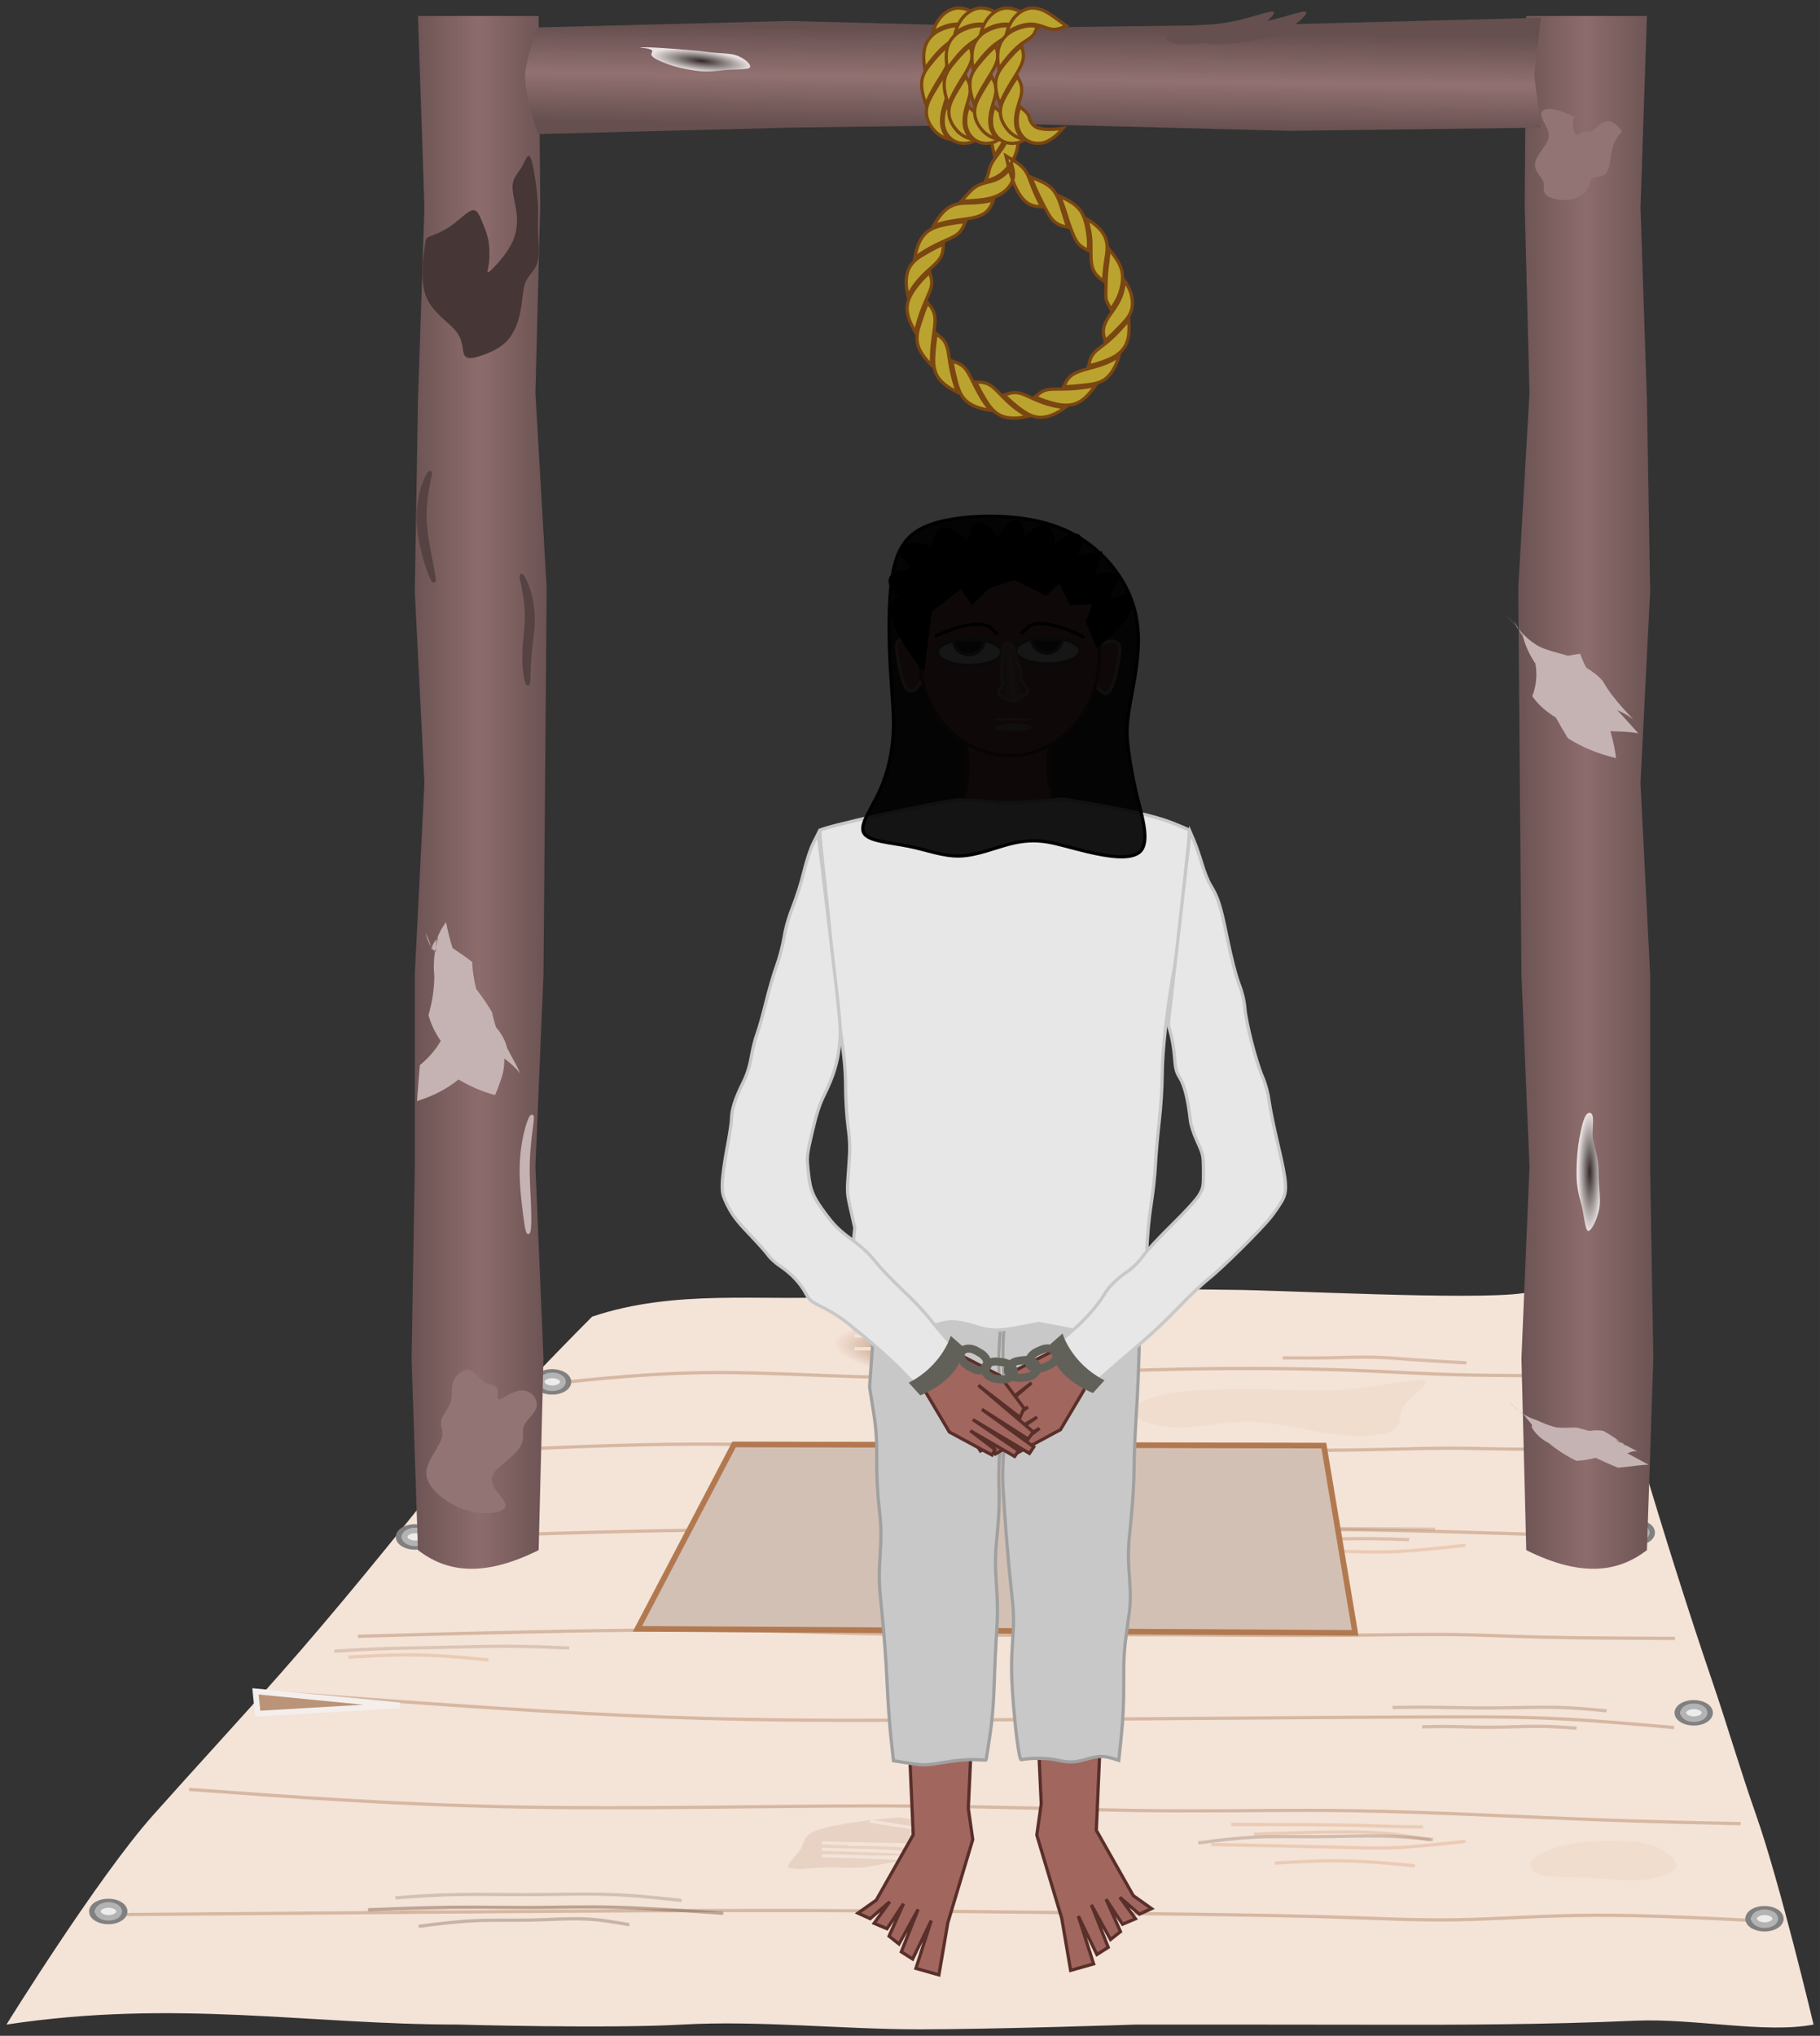 <?xml version="1.0" encoding="UTF-8" standalone="no"?>
<svg
   xmlns:dc="http://purl.org/dc/elements/1.1/"
   xmlns:cc="http://creativecommons.org/ns#"
   xmlns:rdf="http://www.w3.org/1999/02/22-rdf-syntax-ns#"
   xmlns:svg="http://www.w3.org/2000/svg"
   xmlns="http://www.w3.org/2000/svg"
   xmlns:xlink="http://www.w3.org/1999/xlink"
   width="565.733"
   height="632.662"
   viewBox="0 0 149.683 167.392"
   version="1.1"
   id="svg8">
  <rect x="0" y="0" width="149.683" height="167.392" fill="#333333" stroke="none"/>
  <defs
     id="defs2">
    <linearGradient
       id="linearGradient1050">
      <stop
         style="stop-color:#664f4f;stop-opacity:1"
         offset="0"
         id="stop1046" />
      <stop
         style="stop-color:#927171;stop-opacity:1"
         offset="0.5"
         id="stop1054" />
      <stop
         style="stop-color:#664f4f;stop-opacity:1"
         offset="1"
         id="stop1048" />
    </linearGradient>
    <linearGradient
       id="linearGradient1037">
      <stop
         style="stop-color:#322828;stop-opacity:1"
         offset="0"
         id="stop1033" />
      <stop
         style="stop-color:#eae2e2;stop-opacity:1"
         offset="1"
         id="stop1035" />
    </linearGradient>
    <linearGradient
       id="linearGradient1708">
      <stop
         style="stop-color:#6c5353;stop-opacity:1;"
         offset="0"
         id="stop1704" />
      <stop
         style="stop-color:#8d6c6c;stop-opacity:1"
         offset="0.5"
         id="stop1712" />
      <stop
         style="stop-color:#6c5353;stop-opacity:1"
         offset="1"
         id="stop1706" />
    </linearGradient>
    <linearGradient
       xlink:href="#linearGradient894"
       id="linearGradient898"
       gradientUnits="userSpaceOnUse"
       gradientTransform="matrix(0.834,-0.098,0.098,0.834,-65.776,-77.767)"
       x1="11.2"
       y1="84.867"
       x2="14.519"
       y2="84.947"
       spreadMethod="pad" />
    <linearGradient
       id="linearGradient894">
      <stop
         style="stop-color:#a1665e;stop-opacity:1;"
         offset="0"
         id="stop890" />
      <stop
         style="stop-color:#c3a19d;stop-opacity:1"
         offset="0.538"
         id="stop7555" />
      <stop
         style="stop-color:#a1665e;stop-opacity:1"
         offset="1"
         id="stop892" />
    </linearGradient>
    <filter
       style="color-interpolation-filters:sRGB"
       id="filter7688">
      <feTurbulence
         type="fractalNoise"
         baseFrequency="8.677 7.494"
         numOctaves="3"
         seed="227"
         result="turbulence"
         id="feTurbulence7672" />
      <feComposite
         in="SourceGraphic"
         in2="turbulence"
         operator="in"
         result="composite1"
         id="feComposite7674" />
      <feColorMatrix
         values="1 0 0 0 0 0 1 0 0 0 0 0 1 0 0 0 0 0 3.916 -1.257 "
         result="color"
         id="feColorMatrix7676" />
      <feFlood
         flood-opacity="1"
         flood-color="rgb(206,132,78)"
         result="flood"
         id="feFlood7678" />
      <feMerge
         result="merge"
         id="feMerge7684">
        <feMergeNode
           in="flood"
           id="feMergeNode7680" />
        <feMergeNode
           in="color"
           id="feMergeNode7682" />
      </feMerge>
      <feComposite
         in2="SourceGraphic"
         operator="in"
         result="composite2"
         id="feComposite7686" />
    </filter>
    <linearGradient
       xlink:href="#linearGradient1708"
       id="linearGradient1710"
       x1="54.559"
       y1="192.71"
       x2="65.672"
       y2="192.71"
       gradientUnits="userSpaceOnUse" />
    <linearGradient
       xlink:href="#linearGradient1708"
       id="linearGradient1610"
       gradientUnits="userSpaceOnUse"
       x1="54.559"
       y1="192.71"
       x2="65.672"
       y2="192.71"
       gradientTransform="matrix(-1,0,0,1,211.249,0)" />
    <radialGradient
       xlink:href="#linearGradient1037"
       id="radialGradient1039"
       cx="192.15"
       cy="144.216"
       fx="192.15"
       fy="144.216"
       r="1.957"
       gradientTransform="matrix(0.492,0,0,2.483,56.918,-133.376)"
       gradientUnits="userSpaceOnUse" />
    <linearGradient
       xlink:href="#linearGradient1050"
       id="linearGradient1052"
       x1="106.274"
       y1="118.623"
       x2="106.16"
       y2="126.747"
       gradientUnits="userSpaceOnUse"
       gradientTransform="translate(1.517,12.181)" />
    <radialGradient
       xlink:href="#linearGradient1037"
       id="radialGradient1058"
       gradientUnits="userSpaceOnUse"
       gradientTransform="matrix(0.259,-0.414,2.075,0.29,-270.629,171.056)"
       cx="192.15"
       cy="144.216"
       fx="192.15"
       fy="144.216"
       r="1.957" />
    <linearGradient
       id="linearGradient1015">
      <stop
         style="stop-color:#b38869;stop-opacity:1;"
         offset="0"
         id="stop1011" />
      <stop
         style="stop-color:#b38869;stop-opacity:0;"
         offset="1"
         id="stop1013" />
    </linearGradient>
    <radialGradient
       xlink:href="#linearGradient1015"
       id="radialGradient1045-3"
       gradientUnits="userSpaceOnUse"
       gradientTransform="matrix(1.485,0.151,-4.302048e-4,0.469,260.504,145.005)"
       cx="-110.94"
       cy="237.033"
       fx="-110.94"
       fy="237.033"
       r="4.284" />
    <radialGradient
       xlink:href="#linearGradient1015"
       id="radialGradient1053-5"
       cx="-73.889"
       cy="210.951"
       fx="-73.889"
       fy="210.951"
       r="6.363"
       gradientTransform="matrix(1,0.069,-0.022,0.317,174.122,177.919)"
       gradientUnits="userSpaceOnUse" />
  </defs>
  <g
     id="layer1"
     transform="translate(-20.711,-128.324)">
    <g
       id="g2161"
       transform="translate(-216.837,-6.935)">
      <g
         id="g1278-3"
         style="display:inline"
         transform="translate(216.837,6.935)">
        <path
           id="path154-5"
           style="display:inline;fill:#f4e3d7;stroke:none;stroke-width:0.265px;stroke-linecap:butt;stroke-linejoin:miter;stroke-opacity:1"
           d="M 121.953,234.378 C 119.39,234.367 112.517,234.191 109.957,234.334 103.253,234.709 96.756,234.566 90.052,234.942 83.226,235.324 76.242,234.288 69.409,236.583 69.409,236.583 61.105,244.879 57.367,249.548 53.007,254.993 48.346,260.758 43.769,265.936 40.145,270.035 36.919,273.511 33.282,277.594 28.73,282.705 21.24,294.791 21.24,294.791 35.123,292.684 46.011,294.791 58.397,294.791 58.397,294.791 70.695,295.138 76.834,294.791 83.094,294.438 90.002,295.181 96.269,295.184 102.478,295.187 114.098,294.791 114.098,294.791 114.098,294.791 127.061,294.786 133.292,294.803 140.818,294.824 147.676,294.798 155.198,294.474 160.085,294.263 165.865,295.549 169.865,294.791 169.865,294.791 167.097,283.13 165.139,277.56 163.814,273.79 162.813,270.314 161.521,266.526 159.48,260.544 157.5,254.214 155.686,248.126 154.291,243.444 150.851,234.438 150.851,234.438 145.996,236.765 154.349,233.498 145.911,234.662 141.68,235.245 126.225,234.397 121.953,234.378 Z" />
        <path
           style="fill:none;stroke:#b88a6b;stroke-width:0.265px;stroke-linecap:butt;stroke-linejoin:miter;stroke-opacity:0.491"
           d="M 65.219,242.179 C 69.774,241.693 74.328,241.208 79.353,241.18 84.377,241.152 89.872,241.582 95.653,241.6 101.434,241.618 107.502,241.226 113.294,241.022 119.087,240.818 124.603,240.803 129.021,240.907 133.439,241.011 136.758,241.233 139.643,241.332 142.529,241.432 144.98,241.409 147.081,241.446 149.182,241.483 150.933,241.579 152.683,241.675"
           id="path156-6" />
        <path
           style="fill:none;stroke:#b88a6b;stroke-width:0.265px;stroke-linecap:butt;stroke-linejoin:miter;stroke-opacity:0.491"
           d="M 59.151,247.672 C 65.481,247.378 71.81,247.084 77.846,247.067 83.882,247.049 89.624,247.308 95.6,247.377 101.575,247.445 107.784,247.323 113.455,247.352 119.127,247.38 124.262,247.558 128.631,247.568 133,247.578 136.604,247.418 139.457,247.403 142.311,247.387 144.414,247.515 146.758,247.466 149.102,247.417 151.687,247.192 154.272,246.966"
           id="path983-2" />
        <path
           style="fill:none;stroke:#b88a6b;stroke-width:0.265px;stroke-linecap:butt;stroke-linejoin:miter;stroke-opacity:0.491"
           d="M 54.777,254.783 C 62.812,254.506 70.847,254.229 77.674,254.148 84.501,254.066 90.12,254.18 95.901,254.198 101.683,254.217 107.626,254.139 113.356,254.093 119.087,254.047 124.603,254.033 129.091,254.07 133.579,254.106 137.039,254.195 140.108,254.279 143.178,254.364 145.857,254.444 148.41,254.547 150.964,254.651 153.39,254.777 155.817,254.904"
           id="path987-9" />
        <path
           style="fill:none;stroke:#b88a6b;stroke-width:0.265px;stroke-linecap:butt;stroke-linejoin:miter;stroke-opacity:0.491"
           d="M 50.147,262.864 C 59.63,262.605 69.112,262.345 76.649,262.353 84.185,262.362 89.776,262.638 95.623,262.733 101.47,262.829 107.573,262.744 113.189,262.739 118.806,262.735 123.935,262.811 128.357,262.802 132.779,262.793 136.493,262.699 139.402,262.716 142.311,262.733 144.414,262.861 147.457,262.933 150.5,263.006 154.483,263.024 158.466,263.043"
           id="path991-1" />
        <path
           style="fill:none;stroke:#b88a6b;stroke-width:0.265px;stroke-linecap:butt;stroke-linejoin:miter;stroke-opacity:0.491"
           d="M 41.729,267.35 C 52.509,268.161 63.288,268.972 72.228,269.379 81.168,269.787 88.267,269.79 94.912,269.768 101.557,269.747 107.746,269.701 113.374,269.659 119.002,269.617 124.068,269.579 128.447,269.551 132.825,269.522 136.516,269.503 139.754,269.496 142.992,269.488 145.776,269.493 148.807,269.64 151.838,269.787 155.114,270.078 158.391,270.369"
           id="path995-2" />
        <path
           style="fill:none;stroke:#b88a6b;stroke-width:0.265px;stroke-linecap:butt;stroke-linejoin:miter;stroke-opacity:0.491"
           d="M 36.268,275.454 C 44.859,276.087 53.451,276.721 63.27,276.901 73.09,277.082 84.137,276.81 92.918,276.813 101.699,276.816 108.214,277.095 113.877,277.184 119.541,277.272 124.353,277.17 128.6,277.178 132.846,277.186 136.527,277.304 140.566,277.467 144.605,277.63 149.003,277.838 152.946,277.98 156.89,278.122 160.38,278.197 163.87,278.272"
           id="path999-7" />
        <path
           style="fill:none;stroke:#b88a6b;stroke-width:0.265px;stroke-linecap:butt;stroke-linejoin:miter;stroke-opacity:0.491"
           d="M 28.104,285.768 C 37.601,285.692 47.098,285.616 56.973,285.542 66.847,285.468 77.098,285.395 86.522,285.414 95.947,285.432 104.545,285.542 111.804,285.633 119.062,285.723 124.981,285.794 129.492,285.922 134.002,286.049 137.105,286.234 140.483,286.176 143.861,286.119 147.515,285.82 151.884,285.803 156.254,285.786 161.34,286.05 166.426,286.313"
           id="path1003-0" />
        <path
           style="fill:none;stroke:#b88a6b;stroke-width:0.265px;stroke-linecap:butt;stroke-linejoin:miter;stroke-opacity:0.33"
           d="M 120.103,254.09 C 123.153,254.052 126.202,254.014 129.308,254.008 132.415,254.003 135.578,254.029 138.742,254.056"
           id="path1027-9" />
        <path
           style="fill:none;stroke:#6b503e;stroke-width:0.265px;stroke-linecap:butt;stroke-linejoin:miter;stroke-opacity:0.409"
           d="M 50.985,285.352 C 53.343,285.258 55.7,285.164 57.948,285.142 60.195,285.121 62.332,285.171 64.485,285.161 66.638,285.151 68.807,285.081 71.427,285.151 74.048,285.221 77.121,285.433 80.193,285.644"
           id="path1031-3" />
        <path
           style="fill:url(#radialGradient1045-3);fill-opacity:1;stroke:url(#radialGradient1053-5);stroke-width:0.265px;stroke-linecap:butt;stroke-linejoin:miter;stroke-opacity:1"
           d="M 89.075,237.791 C 90.849,237.473 95.059,237.362 97.601,237.401 100.144,237.44 101.019,237.629 101.708,238.276 102.398,238.924 102.901,240.029 101.625,240.624 100.349,241.22 97.294,241.306 94.315,241.255 91.335,241.205 88.431,241.018 87.495,240.646 86.559,240.273 87.591,239.716 87.777,239.175 87.963,238.634 87.301,238.109 89.075,237.791 Z"
           id="path1041-6" />
        <path
           style="fill:#e3c3ad;fill-opacity:0.184;stroke:none;stroke-width:0.665;stroke-linecap:butt;stroke-linejoin:miter;stroke-miterlimit:4;stroke-dasharray:none;stroke-dashoffset:0;stroke-opacity:0.102"
           d="M 147.104,280.898 C 147.592,280.596 148.487,280.267 149.389,280.053 150.292,279.839 151.201,279.74 152.371,279.702 153.541,279.665 154.973,279.688 155.963,279.881 156.953,280.073 157.502,280.433 157.966,280.831 158.43,281.228 158.809,281.661 158.415,282.058 158.02,282.454 156.852,282.813 155.622,282.901 154.392,282.988 153.101,282.804 151.677,282.732 150.253,282.66 148.698,282.699 147.806,282.553 146.914,282.408 146.685,282.078 146.611,281.776 146.536,281.474 146.616,281.199 147.104,280.898 Z"
           id="path1063-0" />
        <path
           style="fill:#987359;fill-opacity:0.152;stroke:none;stroke-width:0.265px;stroke-linecap:butt;stroke-linejoin:miter;stroke-opacity:1"
           d="M 86.583,280.317 C 86.937,279.705 86.724,279.204 88.091,278.756 89.457,278.307 92.402,277.912 94.682,277.762 96.963,277.613 98.579,277.709 98.907,278.134 99.234,278.559 98.273,279.312 98.081,280.068 97.889,280.823 98.465,281.581 98.124,281.725 97.783,281.87 96.525,281.401 95.313,281.365 94.102,281.329 92.938,281.726 91.855,281.85 90.772,281.974 89.769,281.826 88.538,281.867 87.308,281.908 85.849,282.14 85.579,281.895 85.31,281.65 86.229,280.928 86.583,280.317 Z"
           id="path1071-6" />
        <path
           style="fill:none;stroke:#f4e3d7;stroke-width:0.265px;stroke-linecap:butt;stroke-linejoin:miter;stroke-opacity:1"
           d="M 92.576,281.033 C 94.761,281.021 96.946,281.008 98.757,281.144 100.568,281.279 102.006,281.562 103.443,281.845"
           id="path1075-2" />
        <path
           style="fill:none;stroke:#f4e3d7;stroke-width:0.265px;stroke-linecap:butt;stroke-linejoin:miter;stroke-opacity:1"
           d="M 90.46,282.091 C 92.645,282.079 94.829,282.067 96.64,282.202 98.452,282.338 99.889,282.62 101.326,282.903"
           id="path1079-6" />
        <path
           style="fill:none;stroke:#f4e3d7;stroke-width:0.265px;stroke-linecap:butt;stroke-linejoin:miter;stroke-opacity:1"
           d="M 90.46,279.974 C 92.645,279.962 94.829,279.95 96.64,280.086 98.452,280.221 99.889,280.504 101.326,280.787"
           id="path1083-1" />
        <path
           style="fill:none;stroke:#f4e3d7;stroke-width:0.265px;stroke-linecap:butt;stroke-linejoin:miter;stroke-opacity:1"
           d="M 90.989,239.228 C 93.174,239.216 95.359,239.204 97.17,239.339 98.981,239.475 100.418,239.758 101.855,240.041"
           id="path1091-8" />
        <path
           style="fill:none;stroke:#f4e3d7;stroke-width:0.265px;stroke-linecap:butt;stroke-linejoin:miter;stroke-opacity:1"
           d="M 90.989,238.17 C 93.174,238.158 95.359,238.146 97.17,238.281 98.981,238.417 100.418,238.699 101.855,238.982"
           id="path1095-7" />
        <path
           style="fill:none;stroke:#f4e3d7;stroke-width:0.265px;stroke-linecap:butt;stroke-linejoin:miter;stroke-opacity:1"
           d="M 91.935,251.353 C 93.828,252.445 95.72,253.536 97.216,254.567 98.711,255.597 99.81,256.567 100.908,257.536"
           id="path1099-9" />
        <path
           style="fill:none;stroke:#f4e3d7;stroke-width:0.265px;stroke-linecap:butt;stroke-linejoin:miter;stroke-opacity:1"
           d="M 94.581,251.353 C 96.474,252.445 98.366,253.536 99.861,254.567 101.357,255.597 102.455,256.567 103.554,257.536"
           id="path1103-2" />
        <path
           style="fill:none;stroke:#f4e3d7;stroke-width:0.265px;stroke-linecap:butt;stroke-linejoin:miter;stroke-opacity:1"
           d="M 97.756,251.353 C 99.649,252.445 101.541,253.536 103.036,254.567 104.532,255.597 105.63,256.567 106.729,257.536"
           id="path1107-0" />
        <path
           style="fill:none;stroke:#f4e3d7;stroke-width:0.265px;stroke-linecap:butt;stroke-linejoin:miter;stroke-opacity:1"
           d="M 100.402,251.353 C 102.294,252.445 104.187,253.536 105.682,254.567 107.178,255.597 108.276,256.567 109.374,257.536"
           id="path1111-2" />
        <path
           style="fill:none;stroke:#f4e3d7;stroke-width:0.265px;stroke-linecap:butt;stroke-linejoin:miter;stroke-opacity:1"
           d="M 92.919,247.124 C 95.101,247.202 97.282,247.281 99.166,247.249 101.049,247.217 102.636,247.073 104.221,246.93"
           id="path1034-3" />
        <path
           style="fill:none;stroke:#f4e3d7;stroke-width:0.265px;stroke-linecap:butt;stroke-linejoin:miter;stroke-opacity:1"
           d="M 88.305,283.025 C 89.977,283.067 91.648,283.108 93.124,283.173 94.601,283.238 95.882,283.326 97.023,283.433 98.163,283.54 99.164,283.664 100.165,283.789"
           id="path213-7" />
        <path
           style="fill:none;stroke:#f4e3d7;stroke-width:0.265px;stroke-linecap:butt;stroke-linejoin:miter;stroke-opacity:1"
           d="M 88.305,280.908 C 89.977,280.95 91.648,280.992 93.124,281.057 94.601,281.122 95.882,281.21 97.023,281.316 98.163,281.423 99.164,281.548 100.165,281.673"
           id="path1040-5" />
        <path
           style="fill:none;stroke:#f4e3d7;stroke-width:0.265px;stroke-linecap:butt;stroke-linejoin:miter;stroke-opacity:1"
           d="M 88.305,280.379 C 89.977,280.421 91.648,280.462 93.124,280.527 94.601,280.592 95.882,280.681 97.023,280.787 98.163,280.894 99.164,281.019 100.165,281.144"
           id="path1044-9" />
        <path
           style="fill:none;stroke:#f4e3d7;stroke-width:0.265px;stroke-linecap:butt;stroke-linejoin:miter;stroke-opacity:1"
           d="M 88.305,279.85 C 89.977,279.892 91.648,279.933 93.124,279.998 94.601,280.063 95.882,280.151 97.023,280.258 98.163,280.365 99.164,280.489 100.165,280.614"
           id="path1048-2" />
        <path
           style="fill:none;stroke:#f4e3d7;stroke-width:0.165;stroke-linecap:butt;stroke-linejoin:miter;stroke-miterlimit:4;stroke-dasharray:none;stroke-opacity:1"
           d="M 85.364,259.314 C 92.201,258.736 99.038,258.158 105.874,257.581"
           id="path1060-2" />
        <path
           style="fill:none;stroke:#f4e3d7;stroke-width:0.165;stroke-linecap:butt;stroke-linejoin:miter;stroke-miterlimit:4;stroke-dasharray:none;stroke-opacity:1"
           d="M 85.364,259.843 C 92.201,259.265 99.038,258.688 105.874,258.11"
           id="path1064-8" />
        <path
           style="fill:none;stroke:#f4e3d7;stroke-width:0.165;stroke-linecap:butt;stroke-linejoin:miter;stroke-miterlimit:4;stroke-dasharray:none;stroke-opacity:1"
           d="M 85.364,260.372 C 92.201,259.794 99.038,259.217 105.874,258.639"
           id="path1068-9" />
        <path
           style="fill:none;stroke:#ebcbb5;stroke-width:0.265px;stroke-linecap:butt;stroke-linejoin:miter;stroke-opacity:1"
           d="M 123.843,279.13 C 126.339,279.046 128.835,278.963 130.745,278.949 132.656,278.936 133.981,278.992 135.155,279.117 136.329,279.241 137.352,279.434 138.375,279.627"
           id="path1088-7" />
        <path
           style="fill:none;stroke:#ebcbb5;stroke-width:0.265px;stroke-linecap:butt;stroke-linejoin:miter;stroke-opacity:1"
           d="M 121.971,278.336 C 125.091,278.341 128.211,278.345 130.433,278.376 132.656,278.406 133.981,278.463 135.049,278.495 136.118,278.527 136.928,278.535 137.739,278.543"
           id="path1092-3" />
        <path
           style="fill:none;stroke:#ebcbb5;stroke-width:0.265px;stroke-linecap:butt;stroke-linejoin:miter;stroke-opacity:1"
           d="M 120.329,279.984 C 123.996,280.057 127.663,280.129 130.16,280.194 132.656,280.258 133.981,280.315 135.63,280.235 137.279,280.156 139.251,279.94 141.224,279.724"
           id="path1096-6" />
        <path
           style="fill:none;stroke:#ebcbb5;stroke-width:0.265px;stroke-linecap:butt;stroke-linejoin:miter;stroke-opacity:1"
           d="M 125.573,281.511 C 127.083,281.428 128.593,281.344 130.001,281.33 131.409,281.317 132.715,281.373 133.876,281.454 135.037,281.534 136.052,281.639 137.068,281.743"
           id="path1100-1" />
        <path
           style="fill:none;stroke:#c29372;stroke-width:0.265px;stroke-linecap:butt;stroke-linejoin:miter;stroke-opacity:0.171"
           d="M 53.572,285.523 C 55.068,285.372 56.563,285.221 58.379,285.171 60.195,285.121 62.332,285.171 64.485,285.161 66.638,285.151 68.807,285.081 70.733,285.122 72.66,285.164 74.346,285.318 76.031,285.472"
           id="path1104-2" />
        <path
           style="fill:none;stroke:#6b503e;stroke-width:0.265px;stroke-linecap:butt;stroke-linejoin:miter;stroke-opacity:0.241"
           d="M 53.235,284.371 C 54.843,284.251 56.45,284.132 58.323,284.097 60.195,284.062 62.332,284.113 64.485,284.103 66.638,284.093 68.807,284.022 70.855,284.093 72.903,284.163 74.831,284.374 76.758,284.586"
           id="path1108-9" />
        <path
           style="fill:none;stroke:#9d765c;stroke-width:0.265px;stroke-linecap:butt;stroke-linejoin:miter;stroke-opacity:0.27"
           d="M 48.202,264.094 C 49.399,264.017 50.596,263.94 52.101,263.888 53.607,263.837 55.422,263.81 57.238,263.772 59.053,263.733 60.869,263.681 62.584,263.688 64.298,263.695 65.911,263.76 67.524,263.824"
           id="path1112-3" />
        <path
           style="fill:none;stroke:#ba8b6b;stroke-width:0.265px;stroke-linecap:butt;stroke-linejoin:miter;stroke-opacity:0.409"
           d="M 119.202,255.211 C 120.253,255.003 121.305,254.794 122.771,254.747 124.238,254.7 126.12,254.814 127.852,254.848 129.583,254.882 131.165,254.836 132.598,254.834 134.031,254.831 135.315,254.873 136.598,254.915"
           id="path1116-1" />
        <path
           style="fill:none;stroke:#6b503e;stroke-width:0.265px;stroke-linecap:butt;stroke-linejoin:miter;stroke-opacity:0.321"
           d="M 55.147,286.711 C 56.672,286.517 58.197,286.323 59.751,286.251 61.304,286.179 62.887,286.23 64.413,286.198 65.938,286.167 67.407,286.054 68.74,286.105 70.072,286.155 71.269,286.369 72.466,286.583"
           id="path1120-9" />
        <path
           style="fill:none;stroke:#aa7f62;stroke-width:0.265px;stroke-linecap:butt;stroke-linejoin:miter;stroke-opacity:0.409"
           d="M 135.243,268.72 C 136.235,268.702 137.227,268.684 138.577,268.7 139.927,268.716 141.634,268.767 143.391,268.757 145.148,268.747 146.955,268.676 148.539,268.706 150.123,268.736 151.483,268.866 152.843,268.995"
           id="path1124-4" />
        <path
           style="fill:none;stroke:#b38567;stroke-width:0.265px;stroke-linecap:butt;stroke-linejoin:miter;stroke-opacity:0.409"
           d="M 126.198,239.973 C 127.442,239.981 128.687,239.99 129.945,239.968 131.203,239.946 132.474,239.895 133.678,239.922 134.881,239.949 136.018,240.055 137.279,240.144 138.541,240.234 139.928,240.307 141.315,240.38"
           id="path1128-7" />
        <path
           style="fill:none;stroke:#ebcbb5;stroke-width:0.265px;stroke-linecap:butt;stroke-linejoin:miter;stroke-opacity:1"
           d="M 49.373,264.578 C 50.883,264.494 52.393,264.41 53.801,264.397 55.209,264.383 56.515,264.44 57.676,264.52 58.836,264.601 59.852,264.705 60.868,264.81"
           id="path1132-8" />
        <path
           style="fill:none;stroke:#ebcbb5;stroke-width:0.265px;stroke-linecap:butt;stroke-linejoin:miter;stroke-opacity:1"
           d="M 120.329,255.642 C 123.996,255.715 127.663,255.787 130.16,255.852 132.656,255.917 133.981,255.973 135.63,255.893 137.279,255.814 139.251,255.598 141.224,255.382"
           id="path1136-4" />
        <path
           style="fill:none;stroke:#6b503e;stroke-width:0.265px;stroke-linecap:butt;stroke-linejoin:miter;stroke-opacity:0.261"
           d="M 119.262,279.856 C 120.819,279.654 122.375,279.451 124.007,279.376 125.639,279.3 127.346,279.35 129.103,279.34 130.861,279.33 132.668,279.26 134.252,279.29 135.835,279.319 137.196,279.449 138.556,279.579"
           id="path1140-5" />
        <path
           style="fill:#e3c3ad;fill-opacity:0.184;stroke:none;stroke-width:0.665;stroke-linecap:butt;stroke-linejoin:miter;stroke-miterlimit:4;stroke-dasharray:none;stroke-dashoffset:0;stroke-opacity:0.102"
           d="M 87.567,250.206 C 88.3,249.904 89.644,249.575 90.999,249.361 92.354,249.147 93.718,249.048 95.475,249.011 97.232,248.973 99.382,248.997 100.868,249.189 102.355,249.381 103.179,249.741 103.876,250.139 104.572,250.536 105.142,250.97 104.549,251.366 103.957,251.762 102.203,252.121 100.357,252.209 98.51,252.297 96.571,252.113 94.434,252.04 92.296,251.968 89.962,252.007 88.622,251.861 87.283,251.716 86.939,251.386 86.827,251.084 86.715,250.782 86.835,250.507 87.567,250.206 Z"
           id="path1144-0" />
        <path
           style="fill:#e3c3ad;fill-opacity:0.184;stroke:none;stroke-width:0.665;stroke-linecap:butt;stroke-linejoin:miter;stroke-miterlimit:4;stroke-dasharray:none;stroke-dashoffset:0;stroke-opacity:0.102"
           d="M 114.142,244.713 C 113.735,244.1 114.598,243.28 116.947,242.884 119.295,242.487 123.127,242.515 125.799,242.581 128.471,242.647 129.98,242.751 132.179,242.499 134.378,242.247 137.266,241.64 137.87,241.836 138.474,242.032 136.795,243.031 136.198,243.876 135.6,244.722 136.085,245.413 135.39,245.865 134.695,246.316 132.822,246.526 130.661,246.28 128.5,246.033 126.055,245.331 123.88,245.23 121.706,245.13 119.806,245.632 118.015,245.681 116.224,245.73 114.549,245.326 114.142,244.713 Z"
           id="path1148-3" />
        <path
           style="fill:none;stroke:#f4e3d7;stroke-width:0.265px;stroke-linecap:butt;stroke-linejoin:miter;stroke-opacity:1"
           d="M 92.253,278.054 C 94.061,278.359 95.868,278.664 97.277,278.747 98.687,278.83 99.698,278.691 100.643,278.737 101.588,278.783 102.466,279.015 103.234,279.36 104.001,279.705 104.658,280.163 105.314,280.621"
           id="path1152-6" />
        <path
           style="fill:none;stroke:#f4e3d7;stroke-width:0.265px;stroke-linecap:butt;stroke-linejoin:miter;stroke-opacity:1"
           d="M 92.518,277.261 C 94.325,277.566 96.133,277.871 97.542,277.953 98.951,278.036 99.962,277.897 100.907,277.943 101.852,277.99 102.731,278.221 103.498,278.566 104.266,278.911 104.922,279.369 105.578,279.827"
           id="path1156-1" />
        <path
           style="fill:none;stroke:#f4e3d7;stroke-width:0.265px;stroke-linecap:butt;stroke-linejoin:miter;stroke-opacity:1"
           d="M 81.934,281.494 C 83.742,281.799 85.549,282.104 86.959,282.187 88.368,282.27 89.379,282.13 90.324,282.177 91.269,282.223 92.147,282.455 92.915,282.8 93.682,283.145 94.339,283.603 94.995,284.061"
           id="path1160-0" />
        <path
           style="fill:none;stroke:#f4e3d7;stroke-width:0.265px;stroke-linecap:butt;stroke-linejoin:miter;stroke-opacity:1"
           d="M 81.934,282.288 C 83.742,282.593 85.549,282.898 86.959,282.98 88.368,283.063 89.379,282.924 90.324,282.97 91.269,283.017 92.147,283.248 92.915,283.593 93.682,283.938 94.339,284.396 94.995,284.854"
           id="path1164-6" />
        <g
           id="g1188-3"
           transform="matrix(0.69,0,0,0.671,142.689,141.423)"
           style="stroke-width:1.47">
          <ellipse
             style="fill:#e6e6e6;fill-opacity:1;stroke:#808080;stroke-width:0.684;stroke-miterlimit:4;stroke-dasharray:none;stroke-opacity:1"
             id="ellipse1184-2"
             cx="-110.975"
             cy="149.811"
             rx="1.942"
             ry="1.222" />
          <ellipse
             style="fill:#ececec;fill-opacity:1;stroke:#b3b3b3;stroke-width:0.684;stroke-miterlimit:4;stroke-dasharray:none;stroke-opacity:1"
             id="ellipse1186-0"
             cx="-110.95"
             cy="149.803"
             rx="1.265"
             ry="0.789" />
        </g>
        <g
           id="g1194-6"
           transform="matrix(0.69,0,0,0.671,131.413,154.175)"
           style="stroke-width:1.47">
          <ellipse
             style="fill:#e6e6e6;fill-opacity:1;stroke:#808080;stroke-width:0.684;stroke-miterlimit:4;stroke-dasharray:none;stroke-opacity:1"
             id="ellipse1190-1"
             cx="-110.975"
             cy="149.811"
             rx="1.942"
             ry="1.222" />
          <ellipse
             style="fill:#ececec;fill-opacity:1;stroke:#b3b3b3;stroke-width:0.684;stroke-miterlimit:4;stroke-dasharray:none;stroke-opacity:1"
             id="ellipse1192-5"
             cx="-110.95"
             cy="149.803"
             rx="1.265"
             ry="0.789" />
        </g>
        <g
           id="g1206-5"
           transform="matrix(0.69,0,0,0.671,106.189,184.968)"
           style="stroke-width:1.47">
          <ellipse
             style="fill:#e6e6e6;fill-opacity:1;stroke:#808080;stroke-width:0.684;stroke-miterlimit:4;stroke-dasharray:none;stroke-opacity:1"
             id="ellipse1202-4"
             cx="-110.975"
             cy="149.811"
             rx="1.942"
             ry="1.222" />
          <ellipse
             style="fill:#ececec;fill-opacity:1;stroke:#b3b3b3;stroke-width:0.684;stroke-miterlimit:4;stroke-dasharray:none;stroke-opacity:1"
             id="ellipse1204-7"
             cx="-110.95"
             cy="149.803"
             rx="1.265"
             ry="0.789" />
        </g>
        <g
           id="g1212-6"
           transform="matrix(0.69,0,0,0.671,228.114,141.117)"
           style="stroke-width:1.47">
          <ellipse
             style="fill:#e6e6e6;fill-opacity:1;stroke:#808080;stroke-width:0.684;stroke-miterlimit:4;stroke-dasharray:none;stroke-opacity:1"
             id="ellipse1208-5"
             cx="-110.975"
             cy="149.811"
             rx="1.942"
             ry="1.222" />
          <ellipse
             style="fill:#ececec;fill-opacity:1;stroke:#b3b3b3;stroke-width:0.684;stroke-miterlimit:4;stroke-dasharray:none;stroke-opacity:1"
             id="ellipse1210-6"
             cx="-110.95"
             cy="149.803"
             rx="1.265"
             ry="0.789" />
        </g>
        <g
           id="g1218-9"
           transform="matrix(0.69,0,0,0.671,231.818,153.817)"
           style="stroke-width:1.47">
          <ellipse
             style="fill:#e6e6e6;fill-opacity:1;stroke:#808080;stroke-width:0.684;stroke-miterlimit:4;stroke-dasharray:none;stroke-opacity:1"
             id="ellipse1214-3"
             cx="-110.975"
             cy="149.811"
             rx="1.942"
             ry="1.222" />
          <ellipse
             style="fill:#ececec;fill-opacity:1;stroke:#b3b3b3;stroke-width:0.684;stroke-miterlimit:4;stroke-dasharray:none;stroke-opacity:1"
             id="ellipse1216-7"
             cx="-110.95"
             cy="149.803"
             rx="1.265"
             ry="0.789" />
        </g>
        <g
           id="g1224-4"
           transform="matrix(0.69,0,0,0.671,236.581,168.634)"
           style="stroke-width:1.47">
          <ellipse
             style="fill:#e6e6e6;fill-opacity:1;stroke:#808080;stroke-width:0.684;stroke-miterlimit:4;stroke-dasharray:none;stroke-opacity:1"
             id="ellipse1220-5"
             cx="-110.975"
             cy="149.811"
             rx="1.942"
             ry="1.222" />
          <ellipse
             style="fill:#ececec;fill-opacity:1;stroke:#b3b3b3;stroke-width:0.684;stroke-miterlimit:4;stroke-dasharray:none;stroke-opacity:1"
             id="ellipse1222-2"
             cx="-110.95"
             cy="149.803"
             rx="1.265"
             ry="0.789" />
        </g>
        <g
           id="g1230-5"
           transform="matrix(0.69,0,0,0.671,242.401,185.567)"
           style="stroke-width:1.47">
          <ellipse
             style="fill:#e6e6e6;fill-opacity:1;stroke:#808080;stroke-width:0.684;stroke-miterlimit:4;stroke-dasharray:none;stroke-opacity:1"
             id="ellipse1226-4"
             cx="-110.975"
             cy="149.811"
             rx="1.942"
             ry="1.222" />
          <ellipse
             style="fill:#ececec;fill-opacity:1;stroke:#b3b3b3;stroke-width:0.684;stroke-miterlimit:4;stroke-dasharray:none;stroke-opacity:1"
             id="ellipse1228-7"
             cx="-110.95"
             cy="149.803"
             rx="1.265"
             ry="0.789" />
        </g>
        <path
           style="fill:none;stroke:#aa7f62;stroke-width:0.265px;stroke-linecap:butt;stroke-linejoin:miter;stroke-opacity:0.409"
           d="M 137.679,270.307 C 138.482,270.289 139.284,270.271 140.228,270.288 141.172,270.304 142.256,270.354 143.467,270.344 144.679,270.334 146.016,270.264 147.189,270.267 148.361,270.269 149.369,270.345 150.376,270.421"
           id="path1236-4" />
        <path
           style="fill:#ba9378;fill-opacity:1;stroke:#f4efec;stroke-width:0.465;stroke-linecap:butt;stroke-linejoin:miter;stroke-miterlimit:4;stroke-dasharray:none;stroke-opacity:1"
           d="M 41.721,267.392 C 41.721,267.392 41.91,269.228 41.91,269.228 41.91,269.228 53.589,268.549 53.589,268.549 53.589,268.549 41.721,267.392 41.721,267.392 Z"
           id="path378-4" />
      </g>
      <path
         style="fill:#d3c0b4;fill-opacity:1;stroke:#b27950;stroke-width:0.465;stroke-linecap:butt;stroke-linejoin:miter;stroke-miterlimit:4;stroke-dasharray:none;stroke-opacity:1"
         d="M 297.922,254.026 C 297.922,254.026 289.971,269.19 289.971,269.19 289.971,269.19 349.002,269.52 349.002,269.52 349.002,269.52 346.425,254.12 346.425,254.12 346.425,254.12 297.922,254.026 297.922,254.026 Z"
         id="path1259" />
    </g>
    <path
       id="path220"
       style="fill:#bba330;fill-opacity:1;stroke:#7a4611;stroke-width:0.265px;stroke-linecap:butt;stroke-linejoin:miter;stroke-opacity:1"
       d="M 102.469,135.417 C 103.355,134.281 104.286,133.264 104.669,132.489 105.048,131.721 104.867,131.224 104.683,130.724 104.335,131.151 103.987,131.571 103.583,131.999 103.181,132.425 102.723,132.858 102.524,133.432 102.325,134.005 102.386,134.713 102.469,135.417 Z M 102.355,138.355 C 102.492,138.113 102.632,137.878 102.777,137.651 102.777,137.651 102.777,137.651 102.777,137.651 103.402,136.695 104.028,135.862 104.303,135.241 104.644,134.472 104.455,134.004 104.261,133.507 103.914,133.938 103.588,134.353 103.198,134.804 102.815,135.248 102.382,135.713 102.224,136.311 102.118,136.715 102.139,137.174 102.213,137.645 102.246,137.887 102.297,138.123 102.355,138.355 Z M 102.502,141.109 C 103.238,140.204 103.98,138.529 104.163,137.938 104.193,137.84 104.216,137.75 104.233,137.667 104.233,137.667 104.233,137.667 104.233,137.667 104.355,137.058 104.157,136.674 103.959,136.262 103.649,136.701 103.35,137.152 103.011,137.634 103.011,137.635 102.998,137.653 102.998,137.653 102.661,138.138 102.309,138.689 102.236,139.288 102.16,139.901 102.377,140.507 102.502,141.109 Z M 101.771,143.189 C 102.258,143.093 102.711,142.912 103.121,142.574 103.737,142.064 104.145,141.341 104.309,140.807 104.587,139.904 104.268,139.432 103.972,138.988 103.73,139.475 103.479,140.007 103.163,140.485 102.844,140.969 102.461,141.393 102.248,141.814 102.182,141.945 102.13,142.08 102.081,142.218 102.023,142.514 101.95,142.821 101.771,143.189 Z M 99.761,144.871 C 99.964,144.86 100.166,144.852 100.364,144.843 100.364,144.843 100.364,144.843 100.364,144.843 101.64,144.766 102.642,144.656 103.405,143.991 103.793,143.653 103.987,143.258 104.059,142.895 104.097,142.55 104.031,142.249 103.952,141.977 103.766,142.221 103.565,142.45 103.34,142.649 103.122,142.836 102.891,142.983 102.645,143.09 102.135,143.312 101.579,143.346 101.11,143.593 100.76,143.778 100.439,144.102 100.106,144.489 100.106,144.489 100.106,144.489 100.106,144.489 99.993,144.612 99.877,144.741 99.761,144.871 Z M 97.501,146.88 C 98.017,146.696 98.521,146.577 98.998,146.497 99.9,146.345 100.524,146.326 101.112,146.127 101.164,146.109 101.214,146.091 101.261,146.071 101.261,146.071 101.261,146.071 101.261,146.071 101.996,145.799 102.237,145.272 102.413,144.766 101.843,144.925 101.283,144.991 100.696,145.01 100.628,145.012 100.559,145.014 100.491,145.015 99.968,145.024 99.421,145.025 98.922,145.282 98.712,145.391 98.511,145.544 98.322,145.732 97.997,146.054 97.731,146.457 97.501,146.88 Z M 95.94,149.527 C 96.75,148.917 97.536,148.527 98.221,148.208 98.566,148.05 98.864,147.925 99.097,147.801 99.393,147.643 99.579,147.489 99.718,147.311 99.901,147.077 99.998,146.82 100.111,146.548 99.796,146.58 99.476,146.619 99.151,146.67 98.933,146.704 98.707,146.745 98.474,146.792 97.987,146.891 97.456,147.023 97.016,147.355 96.931,147.419 96.85,147.489 96.775,147.567 96.309,148.048 96.079,148.784 95.94,149.527 Z M 95.387,152.638 C 95.432,152.553 95.478,152.47 95.525,152.388 96.114,151.352 96.875,150.712 97.412,150.229 97.537,150.115 97.648,150.01 97.743,149.91 98.284,149.338 98.267,148.926 98.301,148.398 97.831,148.596 97.34,148.856 96.834,149.147 96.562,149.304 96.279,149.473 96.025,149.69 95.796,149.887 95.593,150.126 95.456,150.418 95.195,150.979 95.195,151.692 95.331,152.391 95.331,152.391 95.331,152.391 95.331,152.391 95.349,152.474 95.367,152.556 95.387,152.638 Z M 96,155.628 C 96.366,154.036 96.775,153.267 97.143,152.365 97.159,152.327 97.174,152.29 97.188,152.254 97.456,151.558 97.31,151.244 97.167,150.724 96.786,151.047 96.411,151.448 96.054,151.914 95.942,152.061 95.83,152.217 95.728,152.385 95.503,152.756 95.327,153.179 95.315,153.637 95.296,154.315 95.625,154.996 96,155.628 Z M 97.339,158.362 C 97.256,157.031 97.504,155.929 97.586,155.099 97.6,154.966 97.609,154.843 97.612,154.73 97.633,153.923 97.312,153.605 96.999,153.22 96.786,153.68 96.606,154.205 96.423,154.761 96.337,155.023 96.249,155.294 96.192,155.575 96.124,155.9 96.1,156.241 96.175,156.582 96.315,157.225 96.795,157.829 97.339,158.362 Z M 99.471,160.583 C 99.116,159.682 98.942,158.861 98.827,158.135 98.76,157.716 98.72,157.364 98.657,157.079 98.488,156.313 98.138,156.09 97.711,155.765 97.621,156.27 97.56,156.827 97.519,157.406 97.482,157.932 97.461,158.516 97.702,159.059 97.731,159.124 97.763,159.188 97.8,159.25 98.142,159.835 98.793,160.252 99.471,160.583 Z M 102.161,162.067 C 101.81,161.643 101.524,161.209 101.284,160.786 100.861,160.042 100.578,159.372 100.318,158.945 99.909,158.272 99.511,158.183 99.015,158.009 99.074,158.513 99.194,159.053 99.341,159.619 99.49,160.192 99.681,160.83 100.167,161.278 100.345,161.443 100.559,161.577 100.796,161.688 101.211,161.884 101.682,161.996 102.161,162.067 Z M 105.242,162.559 C 104.934,162.389 104.649,162.203 104.385,162.01 103.497,161.365 102.92,160.647 102.48,160.252 102.228,160.025 102.017,159.904 101.799,159.834 101.518,159.741 101.246,159.743 100.962,159.732 101.089,160.012 101.236,160.296 101.394,160.582 101.502,160.777 101.62,160.979 101.745,161.183 102.055,161.688 102.436,162.244 103.062,162.514 103.434,162.675 103.876,162.723 104.334,162.696 104.636,162.678 104.94,162.627 105.242,162.559 Z M 108.314,161.819 C 108.137,161.808 107.962,161.79 107.79,161.765 107.79,161.765 107.79,161.765 107.79,161.765 106.452,161.563 105.516,160.989 104.879,160.749 104.735,160.694 104.607,160.657 104.487,160.634 104.487,160.634 104.487,160.634 104.487,160.634 104.02,160.543 103.701,160.677 103.312,160.796 103.621,161.134 103.988,161.463 104.401,161.784 104.401,161.784 104.401,161.784 104.401,161.784 104.444,161.817 104.488,161.851 104.531,161.884 105.002,162.243 105.563,162.626 106.253,162.642 106.803,162.655 107.387,162.429 107.925,162.093 107.925,162.093 107.925,162.093 107.925,162.093 108.06,162.006 108.189,161.914 108.314,161.819 Z M 110.792,160.035 C 110.74,160.044 110.688,160.053 110.636,160.061 110.636,160.061 110.636,160.061 110.636,160.061 108.9,160.371 108.267,160.296 107.246,160.322 107.23,160.323 107.214,160.323 107.198,160.324 106.49,160.364 106.254,160.624 105.847,160.952 106.297,161.172 106.813,161.355 107.383,161.498 107.49,161.524 107.599,161.55 107.711,161.572 108.209,161.666 108.759,161.687 109.266,161.473 109.857,161.225 110.314,160.698 110.711,160.145 110.711,160.145 110.711,160.145 110.711,160.145 110.738,160.108 110.765,160.072 110.792,160.035 Z M 112.745,157.602 C 112.688,157.642 112.63,157.681 112.572,157.719 111.415,158.44 110.272,158.565 109.531,158.843 109.455,158.869 109.383,158.897 109.316,158.925 108.56,159.241 108.409,159.67 108.192,160.112 108.696,160.118 109.248,160.06 109.832,159.998 110.051,159.974 110.276,159.95 110.5,159.911 110.878,159.849 111.261,159.742 111.596,159.499 112.089,159.139 112.457,158.497 112.693,157.783 112.693,157.783 112.693,157.783 112.693,157.783 112.712,157.723 112.729,157.663 112.745,157.602 Z M 113.543,154.629 C 113.44,154.751 113.336,154.868 113.232,154.982 112.339,156.004 111.771,156.484 111.125,156.952 111.077,156.989 111.032,157.025 110.989,157.059 110.421,157.521 110.371,157.865 110.235,158.41 110.734,158.294 111.265,158.139 111.802,157.915 111.996,157.834 112.196,157.742 112.393,157.624 112.748,157.405 113.077,157.104 113.282,156.714 113.545,156.215 113.588,155.619 113.56,155.034 113.56,155.034 113.56,155.034 113.56,155.034 113.557,154.902 113.551,154.767 113.543,154.629 Z M 113.199,151.407 C 113.146,151.841 113.069,152.265 112.928,152.645 112.56,153.6 111.959,154.171 111.696,154.713 111.692,154.722 111.688,154.731 111.683,154.739 111.316,155.454 111.476,155.859 111.59,156.338 111.983,156.032 112.368,155.632 112.777,155.21 112.86,155.125 112.943,155.039 113.026,154.95 113.357,154.605 113.694,154.212 113.805,153.665 113.875,153.319 113.852,152.916 113.742,152.498 113.612,152.077 113.414,151.722 113.199,151.407 Z M 111.939,148.824 C 111.876,149.537 111.761,150.213 111.713,150.84 111.68,151.283 111.661,152.283 111.659,152.409 111.656,152.609 111.66,152.753 111.673,152.871 111.743,153.201 111.896,153.418 112.069,153.746 112.309,153.432 112.53,153.091 112.702,152.686 112.702,152.686 112.702,152.686 112.702,152.686 112.75,152.573 112.793,152.455 112.832,152.331 113.016,151.75 113.109,151.061 112.948,150.489 112.927,150.413 112.901,150.34 112.872,150.269 112.693,149.801 112.331,149.31 111.939,148.824 Z M 110.097,146.334 C 110.288,147.031 110.424,147.685 110.43,148.292 110.448,148.982 110.413,149.482 110.477,149.95 110.56,150.544 110.8,150.879 111.103,151.14 111.103,151.14 111.103,151.14 111.103,151.14 111.221,151.248 111.348,151.337 111.473,151.421 111.484,151.264 111.493,151.104 111.506,150.942 111.506,150.942 111.506,150.942 111.506,150.942 111.535,150.542 111.583,150.152 111.648,149.735 111.738,149.159 111.863,148.526 111.632,147.908 111.594,147.806 111.546,147.705 111.489,147.605 111.152,147.043 110.625,146.654 110.097,146.334 Z M 107.849,144.453 C 107.856,144.468 107.862,144.483 107.869,144.499 108.276,145.456 108.495,146.388 108.78,147.121 108.891,147.418 109.003,147.69 109.101,147.888 109.335,148.359 109.552,148.54 109.811,148.694 109.811,148.694 109.811,148.694 109.811,148.694 109.947,148.779 110.086,148.85 110.229,148.93 110.236,148.761 110.238,148.59 110.236,148.418 110.236,148.418 110.236,148.418 110.236,148.418 110.243,148.072 110.199,147.701 110.135,147.305 110.064,146.868 109.968,146.405 109.773,146 109.709,145.86 109.632,145.726 109.537,145.601 109.181,145.13 108.557,144.772 107.889,144.47 107.889,144.47 107.889,144.47 107.889,144.47 107.876,144.464 107.863,144.459 107.849,144.453 Z M 105.504,142.892 C 105.858,143.898 106.558,145.276 106.901,145.856 106.956,145.952 107.01,146.04 107.064,146.12 107.514,146.788 107.976,146.887 108.513,147.005 108.317,146.393 108.215,146.06 108.012,145.406 107.937,145.163 107.858,144.911 107.75,144.665 107.611,144.342 107.433,144.036 107.184,143.792 106.742,143.361 106.107,143.144 105.504,142.892 Z M 103.44,141.137 C 103.72,142.307 103.969,143.313 104.455,144.136 104.554,144.303 104.656,144.452 104.757,144.577 105.318,145.273 105.866,145.297 106.374,145.33 106.145,144.85 105.88,144.344 105.668,143.809 105.552,143.519 105.45,143.216 105.333,142.932 105.232,142.688 105.117,142.455 104.955,142.252 104.612,141.819 104.031,141.487 103.44,141.137 Z" />
    <g
       id="g6328"
       transform="matrix(0.699,0,0,0.699,136.486,189.291)"
       style="stroke-width:1.43">
      <path
         style="display:inline;fill:#a1665e;fill-opacity:1;stroke:#592f2a;stroke-width:0.378px;stroke-linecap:butt;stroke-linejoin:miter;stroke-opacity:1"
         d="M -58.571,119.683 -58.18,128.608 -62.528,136.29 -64.679,137.819 -63.248,138.47 -60.946,136.486 -62.785,139.014 -61.268,139.656 -59.325,136.711 -61.023,140.527 -59.855,141.451 -57.6,137.372 -59.581,142.374 -58.25,143.218 -56.06,138.691 -57.861,144.322 -55.158,145.084 -54.113,138.96 -51.177,129.164 -51.7,125.503 -51.424,119.537 Z"
         id="path940" />
      <path
         style="display:inline;fill:#c8c8c8;fill-opacity:1;stroke:#a0a0a0;stroke-width:0.378;stroke-opacity:1"
         d="M -58.391,120.225 C -58.966,120.14 -59.676,120.031 -59.969,119.983 L -60.503,119.896 -60.795,117.243 C -60.956,115.784 -61.169,112.739 -61.269,110.475 -61.369,108.212 -61.632,104.648 -61.854,102.555 -62.217,99.12 -62.239,98.458 -62.076,95.743 -61.923,93.192 -61.941,92.335 -62.197,90.086 -62.384,88.442 -62.49,86.279 -62.477,84.39 -62.46,81.92 -62.538,80.833 -62.886,78.645 L -63.316,75.947 -63.03,71.944 -62.743,67.94 -55.289,67.895 -47.835,67.849 -47.978,69.897 C -48.155,72.428 -48.146,73.383 -47.904,77.366 -47.751,79.881 -47.76,81.036 -47.95,83.024 -48.096,84.549 -48.15,86.402 -48.089,87.784 -48.021,89.326 -48.086,91.033 -48.291,93.143 -48.553,95.824 -48.566,96.632 -48.388,99.18 -48.239,101.315 -48.232,102.827 -48.363,104.7 -48.462,106.119 -48.592,108.885 -48.652,110.848 -48.727,113.284 -48.895,115.261 -49.181,117.079 -49.412,118.543 -49.601,119.765 -49.601,119.794 -49.601,119.823 -50.169,119.812 -50.863,119.77 -51.673,119.72 -52.922,119.823 -54.348,120.057 -56.754,120.452 -56.837,120.455 -58.391,120.225 Z"
         id="path908" />
      <path
         style="display:inline;fill:#a1665e;fill-opacity:1;stroke:#592f2a;stroke-width:0.378px;stroke-linecap:butt;stroke-linejoin:miter;stroke-opacity:1"
         d="M -36.247,119.154 -36.638,128.078 -32.291,135.761 -30.14,137.29 -31.57,137.941 -33.872,135.957 -32.033,138.485 -33.55,139.127 -35.493,136.182 -33.796,139.998 -34.963,140.922 -37.219,136.842 -35.237,141.845 -36.568,142.689 -38.759,138.162 -36.957,143.792 -39.661,144.555 -40.705,138.431 -43.641,128.634 -43.119,124.974 -43.394,119.008 Z"
         id="path946" />
      <path
         style="display:inline;fill:#c8c8c8;fill-opacity:1;stroke:#a0a0a0;stroke-width:0.378;stroke-opacity:1"
         d="M -41.42,119.782 C -42.393,119.562 -44.387,119.558 -45.473,119.774 -45.719,119.823 -46.201,116.116 -46.481,112.018 -46.644,109.64 -46.647,108.23 -46.493,105.926 -46.315,103.251 -46.33,102.599 -46.632,99.882 -46.993,96.645 -47.425,91.288 -47.616,87.697 -47.697,86.17 -47.64,84.503 -47.425,82.11 -47.132,78.854 -47.132,78.58 -47.424,76.104 -47.717,73.62 -47.706,70.17 -47.398,68.419 L -47.299,67.853 H -44.126 C -42.382,67.853 -38.833,67.905 -36.242,67.968 L -31.529,68.082 -31.611,71.841 C -31.656,73.908 -31.806,77.265 -31.943,79.301 -32.081,81.336 -32.194,84.156 -32.193,85.567 -32.193,86.982 -32.361,89.732 -32.568,91.7 -32.906,94.914 -32.924,95.559 -32.75,98.188 -32.566,100.958 -32.578,101.266 -32.997,104.194 -33.36,106.736 -33.434,107.877 -33.414,110.674 -33.399,112.845 -33.499,115.11 -33.693,116.958 L -33.996,119.847 -34.776,119.612 C -35.833,119.294 -36.419,119.316 -37.851,119.725 -39.256,120.127 -39.855,120.137 -41.419,119.782 Z"
         id="path916" />
      <path
         style="display:inline;fill:#a1665e;fill-opacity:1;stroke:#592f2a;stroke-width:0.378px;stroke-linecap:butt;stroke-linejoin:miter;stroke-opacity:1"
         d="M -52.208,6.733 C -51.247,2.79 -52.157,-0.716 -52.157,-0.716 -46.294,0.595 -41.692,-0.783 -41.692,-0.783 -43.179,3.378 -41.616,6.692 -41.616,6.692 -46.999,8.028 -52.208,6.733 -52.208,6.733 Z"
         id="path982" />
      <path
         style="display:inline;fill:#e7e7e7;fill-opacity:1;stroke:#c8c8c8;stroke-width:0.378;stroke-opacity:1"
         d="M -63.081,69.439 C -64.129,69.354 -65.024,69.248 -65.069,69.202 -65.115,69.157 -65.277,67.886 -65.43,66.378 -65.693,63.791 -65.69,63.457 -65.382,60.417 L -65.056,57.197 -65.524,55.137 C -65.989,53.09 -65.99,53.061 -65.779,50.263 -65.595,47.819 -65.604,47.162 -65.852,45.266 -66.009,44.065 -66.137,41.982 -66.137,40.638 -66.137,38.681 -66.29,37.119 -66.902,32.812 -67.323,29.852 -67.719,26.334 -67.783,24.994 -67.846,23.654 -68.208,19.86 -68.587,16.563 -68.966,13.267 -69.216,10.514 -69.143,10.447 -68.688,10.03 -56.429,7.304 -53.13,6.886 -52.673,6.828 -51.085,6.9 -49.601,7.045 -47.176,7.283 -46.582,7.283 -43.738,7.04 L -40.573,6.769 -37.733,7.239 C -33.091,8.007 -29.586,8.826 -27.644,9.596 -26.652,9.99 -25.787,10.365 -25.722,10.429 -25.657,10.494 -25.787,12.152 -26.012,14.115 -26.237,16.078 -26.474,18.702 -26.539,19.946 -26.613,21.348 -26.92,23.634 -27.344,25.952 -28.275,31.026 -28.881,36.261 -28.887,39.268 -28.89,40.608 -29.046,43.036 -29.235,44.664 -29.423,46.291 -29.625,48.602 -29.682,49.799 -29.74,50.996 -29.971,53.111 -30.195,54.499 -30.447,56.057 -30.645,58.221 -30.713,60.156 -30.881,64.95 -31.077,68.758 -31.161,68.84 -31.203,68.881 -32.725,69.049 -34.544,69.213 L -37.851,69.511 -40.636,68.984 -43.421,68.456 -45.074,68.777 C -48.194,69.384 -48.951,69.385 -50.884,68.784 -53.029,68.118 -54.071,68.101 -55.74,68.708 -58.339,69.652 -59.292,69.747 -63.081,69.44 Z"
         id="path900" />
      <path
         style="display:inline;fill:#a1665e;fill-opacity:1;stroke:#592f2a;stroke-width:0.378px;stroke-linecap:butt;stroke-linejoin:miter;stroke-opacity:1"
         d="M -37.867,75.923 -40.853,80.949 -45.863,83.653 -46.227,83.01 -43.313,80.791 -48.528,83.819 -48.996,83.139 -43.602,79.475 -50.27,83.459 -50.783,82.698 -44.68,78.278 -50.118,81.772 -50.718,80.935 -44.258,75.445 -49.165,79.227 -49.63,78.14 -46.766,74.295 -41.038,71.326 Z"
         id="path920" />
      <path
         style="display:inline;fill:#e7e7e7;fill-opacity:1;stroke:#c8c8c8;stroke-width:0.378;stroke-opacity:1"
         d="M -39.59,73.589 C -40.576,72.145 -41.315,70.898 -41.232,70.819 -41.15,70.74 -40.428,70.126 -39.629,69.454 -38.071,68.143 -36.466,66.344 -35.726,65.075 -35.174,64.13 -34.294,63.262 -32.925,62.314 -32.311,61.889 -31.6,61.174 -31.14,60.52 -30.719,59.922 -29.169,58.255 -27.696,56.815 -26.134,55.288 -24.81,53.833 -24.52,53.325 -24.054,52.509 -24.024,52.336 -24.034,50.54 -24.044,48.677 -24.063,48.584 -24.76,47.059 -25.215,46.065 -25.518,45.111 -25.59,44.448 -25.835,42.176 -26.261,40.455 -26.787,39.61 -27.231,38.895 -27.329,38.524 -27.43,37.169 -27.495,36.29 -27.69,35.058 -27.863,34.431 L -28.176,33.291 -26.887,21.959 -25.597,10.628 -25.14,11.699 C -24.889,12.289 -24.465,13.511 -24.2,14.415 -23.934,15.319 -23.493,16.421 -23.22,16.864 -22.311,18.342 -22.028,19.231 -21.246,23.07 -20.781,25.349 -20.229,27.511 -19.872,28.442 -19.469,29.495 -19.238,30.452 -19.158,31.393 -19.01,33.149 -17.857,37.626 -17.09,39.424 -16.715,40.301 -16.437,41.328 -16.315,42.282 -16.21,43.102 -15.728,45.45 -15.244,47.501 -14.204,51.903 -14.14,52.911 -14.826,54.093 -15.081,54.533 -15.62,55.323 -16.024,55.849 -17.095,57.248 -21.758,61.88 -23.442,63.22 -24.241,63.854 -25.854,65.387 -27.027,66.626 -28.2,67.865 -30.158,69.723 -31.378,70.756 -32.599,71.788 -34.507,73.439 -35.62,74.424 -36.733,75.409 -37.678,76.215 -37.72,76.215 -37.763,76.215 -38.604,75.034 -39.59,73.589 Z"
         id="path890" />
      <path
         style="display:inline;fill:#a1665e;fill-opacity:1;stroke:#592f2a;stroke-width:0.378px;stroke-linecap:butt;stroke-linejoin:miter;stroke-opacity:1"
         d="M -56.91,76.205 -53.925,81.231 -48.914,83.935 -48.551,83.292 -51.465,81.074 -46.249,84.102 -45.782,83.421 -51.175,79.758 -44.507,83.742 -43.995,82.981 -50.098,78.561 -44.66,82.055 -44.059,81.217 -50.52,75.728 -45.613,79.509 -45.147,78.423 -48.012,74.578 -53.74,71.609 Z"
         id="path918" />
      <path
         style="display:inline;fill:#e7e7e7;fill-opacity:1;stroke:#c8c8c8;stroke-width:0.378;stroke-opacity:1"
         d="M -58.864,74.718 C -60.405,73.054 -63.036,70.7 -65.98,68.352 -66.698,67.779 -67.974,66.974 -68.815,66.563 -70.215,65.88 -70.385,65.74 -70.817,64.926 -71.442,63.748 -72.511,62.603 -73.784,61.749 -74.355,61.366 -75.006,60.782 -75.231,60.451 -75.457,60.12 -76.47,58.983 -77.483,57.924 -78.918,56.423 -79.473,55.697 -80,54.632 -80.622,53.374 -80.673,53.158 -80.646,51.936 -80.63,51.206 -80.378,49.368 -80.087,47.852 -79.796,46.336 -79.558,44.764 -79.558,44.358 -79.558,43.351 -79.136,42.014 -78.262,40.254 -77.723,39.168 -77.447,38.314 -77.228,37.059 -77.063,36.117 -76.769,34.942 -76.574,34.448 -76.379,33.954 -75.91,32.297 -75.531,30.765 -75.153,29.233 -74.572,27.242 -74.24,26.34 -73.909,25.439 -73.516,23.935 -73.367,23 -73.191,21.895 -72.828,20.63 -72.33,19.392 -71.909,18.344 -71.329,16.502 -71.041,15.299 -70.749,14.076 -70.264,12.607 -69.941,11.966 L -69.363,10.82 -68.011,22.272 C -66.683,33.52 -66.662,33.758 -66.852,35.639 -67.067,37.772 -67.551,39.359 -68.682,41.644 -69.219,42.73 -69.588,43.875 -70.069,45.951 -70.722,48.771 -70.723,48.782 -70.526,50.65 -70.293,52.864 -69.987,53.579 -68.335,55.772 -67.447,56.95 -66.808,57.566 -65.414,58.587 -64.166,59.501 -63.333,60.276 -62.639,61.169 -62.094,61.871 -60.699,63.337 -59.538,64.427 -58.377,65.517 -56.988,66.966 -56.45,67.647 -55.912,68.328 -55.017,69.404 -54.461,70.039 L -53.45,71.192 -55.208,73.694 C -56.175,75.07 -57.025,76.26 -57.098,76.339 -57.171,76.417 -57.966,75.688 -58.864,74.718 Z"
         id="path886" />
      <g
         id="g7571"
         style="display:inline;fill:#a1665e;fill-opacity:1;stroke:#c3a19d;stroke-width:1.43;stroke-opacity:1"
         transform="translate(-236.522,-116.014)">
        <path
           style="fill:#a1665e;fill-opacity:1;stroke:#c3a19d;stroke-width:0.378px;stroke-linecap:butt;stroke-linejoin:miter;stroke-opacity:1"
           d="M 179.658,104.741 C 175.948,102.854 176.374,105.052 176.374,105.052 V 105.052 C 176.374,105.052 176.96,110.709 178.276,110.062 179.591,109.415 179.727,107.114 179.727,107.114"
           id="path7565" />
        <path
           style="fill:#a1665e;fill-opacity:1;stroke:#c3a19d;stroke-width:0.378px;stroke-linecap:butt;stroke-linejoin:miter;stroke-opacity:1"
           d="M 179.658,104.741 179.727,107.114"
           id="path7567" />
      </g>
      <g
         id="g7577"
         style="display:inline;fill:#a1665e;fill-opacity:1;stroke:#c3a19d;stroke-width:1.43;stroke-opacity:1"
         transform="matrix(-1,0,0,1,142.501,-115.762)">
        <path
           style="fill:#a1665e;fill-opacity:1;stroke:#c3a19d;stroke-width:0.378px;stroke-linecap:butt;stroke-linejoin:miter;stroke-opacity:1"
           d="M 179.658,104.741 C 175.948,102.854 176.374,105.052 176.374,105.052 V 105.052 C 176.374,105.052 176.96,110.709 178.276,110.062 179.591,109.415 179.727,107.114 179.727,107.114"
           id="path7573" />
        <path
           style="fill:#a1665e;fill-opacity:1;stroke:#c3a19d;stroke-width:0.378px;stroke-linecap:butt;stroke-linejoin:miter;stroke-opacity:1"
           d="M 179.658,104.741 179.727,107.114"
           id="path7575" />
      </g>
      <path
         id="path24"
         style="display:inline;fill:#a1665e;stroke:#592f2a;stroke-width:0.378"
         d="M -36.304,-9.925 C -36.304,-8.059 -36.705,-6.296 -37.419,-4.734 -38.305,-2.796 -39.672,-1.169 -41.348,-0.041 -42.952,1.04 -44.839,1.662 -46.859,1.662 -48.756,1.662 -50.536,1.113 -52.075,0.151 -53.798,-0.926 -55.218,-2.521 -56.16,-4.441 -56.96,-6.073 -57.414,-7.941 -57.414,-9.925 -57.414,-11.846 -58.311,-14.717 -57.557,-16.312 -56.858,-17.792 -56.67,-19.349 -55.484,-20.37 -53.691,-21.914 -49.315,-22.834 -46.859,-22.834 -43.823,-22.834 -40.293,-21.428 -38.368,-19.176 -37.457,-18.11 -36.992,-17.385 -36.498,-16.001 -36.031,-14.692 -36.304,-11.415 -36.304,-9.925 Z" />
      <path
         style="display:inline;fill:none;stroke:#000000;stroke-width:0.378px;stroke-linecap:butt;stroke-linejoin:miter;stroke-opacity:1"
         d="M -45.475,-12.699 C -44.722,-13.273 -44.682,-13.603 -44.066,-13.767 -41.853,-14.356 -38.072,-12.24 -38.072,-12.24"
         id="path28" />
      <path
         style="display:inline;fill:none;stroke:#000000;stroke-width:0.378px;stroke-linecap:butt;stroke-linejoin:miter;stroke-opacity:1"
         d="M -48.217,-12.608 C -48.97,-13.182 -49.01,-13.512 -49.626,-13.676 -51.839,-14.265 -55.62,-12.354 -55.62,-12.354"
         id="path30" />
      <g
         id="g879"
         transform="translate(-227.453,-159.89)"
         style="display:inline;stroke-width:1.43">
        <ellipse
           style="fill:#ffffff;fill-opacity:1;stroke:#646464;stroke-width:0.378;stroke-opacity:1"
           id="ellipse871"
           cx="175.908"
           cy="149.389"
           rx="3.793"
           ry="1.555" />
        <path
           style="fill:#323232;fill-opacity:1;stroke:#646464;stroke-width:0.378;stroke-opacity:1"
           id="path869"
           d="M 177.586,147.984 A 1.783,1.686 0 0 1 176.695,149.443 1.783,1.686 0 0 1 174.912,149.443 1.783,1.686 0 0 1 174.021,147.984 H 175.804 Z" />
      </g>
      <g
         id="g885"
         transform="translate(-218.26,-160.057)"
         style="display:inline;stroke-width:1.43">
        <ellipse
           style="fill:#ffffff;fill-opacity:1;stroke:#646464;stroke-width:0.378;stroke-opacity:1"
           id="ellipse881"
           cx="175.908"
           cy="149.389"
           rx="3.793"
           ry="1.555" />
        <path
           style="fill:#323232;fill-opacity:1;stroke:#646464;stroke-width:0.378;stroke-opacity:1"
           id="path883"
           d="M 177.586,147.984 A 1.783,1.686 0 0 1 176.695,149.443 1.783,1.686 0 0 1 174.912,149.443 1.783,1.686 0 0 1 174.021,147.984 H 175.804 Z" />
      </g>
      <path
         id="path888"
         style="display:inline;fill:url(#linearGradient898);fill-opacity:1;stroke:#c3a19d;stroke-width:0.378;stroke-opacity:1"
         d="M -45.592,-8.315 C -45.56,-8.042 -45.539,-7.776 -45.529,-7.519 -45.51,-7.062 -45.137,-6.771 -44.911,-6.45 -44.74,-6.207 -44.685,-5.915 -44.748,-5.701 -44.811,-5.488 -45.347,-5.362 -45.61,-5.207 -45.907,-5.031 -46.019,-4.789 -46.289,-4.749 -46.554,-4.711 -46.77,-4.869 -47.056,-4.988 -47.38,-5.124 -47.937,-5.228 -48.071,-5.6 -48.15,-5.82 -48.068,-6.145 -47.919,-6.378 -47.789,-6.584 -47.589,-6.702 -47.635,-6.848 -47.793,-7.35 -47.715,-7.417 -47.79,-8.058 -47.831,-8.405 -47.706,-8.733 -47.712,-9.052 -47.741,-10.48 -47.589,-11.566 -47.093,-11.624 -46.614,-11.68 -46.241,-10.774 -45.934,-9.451 -45.853,-9.1 -45.639,-8.712 -45.592,-8.315 Z" />
      <ellipse
         style="display:inline;fill:#c3a19d;fill-opacity:1;stroke:#a1665e;stroke-width:0.378;stroke-opacity:1"
         id="path7558"
         cx="-46.456"
         cy="-2.566"
         rx="2.541"
         ry="0.391" />
      <ellipse
         style="display:inline;fill:#c3a19d;fill-opacity:1;stroke:#a1665e;stroke-width:0.378;stroke-opacity:1"
         id="ellipse7560"
         cx="-46.371"
         cy="-1.677"
         rx="2.464"
         ry="0.649" />
      <path
         style="display:inline;fill:#000000;fill-opacity:1;stroke:#000000;stroke-width:0.378px;stroke-linecap:butt;stroke-linejoin:miter;stroke-opacity:1"
         d="M -57.027,-8.627 C -57.027,-8.627 -62.17,-14.627 -60.17,-16.719 -59.619,-17.295 -57.905,-15.954 -57.905,-15.954 -57.905,-15.954 -61.384,-17.821 -60.843,-19.168 -60.426,-20.204 -58.773,-19.566 -58.474,-20.405 -58.197,-21.184 -60.148,-21.857 -59.452,-22.684 -58.665,-23.62 -55.89,-22.782 -55.89,-22.782 -55.89,-22.782 -55.572,-24.703 -54.803,-24.951 -53.657,-25.321 -51.603,-23.278 -51.603,-23.278 -51.603,-23.278 -51.396,-25.365 -50.587,-25.557 -49.582,-25.796 -48.185,-23.596 -48.185,-23.596 -48.185,-23.596 -47.01,-26.089 -45.986,-25.854 -45.23,-25.681 -45.25,-23.646 -45.25,-23.646 -45.25,-23.646 -43.577,-25.594 -42.591,-25.269 -41.748,-24.991 -41.59,-22.801 -41.59,-22.801 -41.59,-22.801 -39.548,-24.783 -38.711,-24.136 -38.067,-23.638 -39.148,-21.734 -39.148,-21.734 L -36.164,-22.134 -37.049,-19.361 C -37.049,-19.361 -34.859,-20.109 -34.311,-19.379 -33.777,-18.67 -35.619,-17.521 -35.067,-16.827 -34.579,-16.214 -33.192,-17.628 -32.721,-16.97 -31.396,-15.119 -36.526,-11.301 -36.526,-11.301 L -37.667,-14.076 -36.848,-16.36 -39.571,-16.201 -40.965,-18.858 -42.598,-17.374 -46.268,-19.208 -49.368,-18.16 -51.221,-16.322 -52.544,-18.187 -56.175,-15.362 Z"
         id="path7579" />
      <path
         style="fill:#616159;fill-opacity:1;stroke:#616159;stroke-width:0.378px;stroke-linecap:butt;stroke-linejoin:miter;stroke-opacity:1"
         d="M -58.403,75.477 C -54.761,73.537 -53.682,70.246 -53.682,70.246 L -52.554,71.234 C -52.479,74.805 -57.3,76.693 -57.3,76.693 Z"
         id="path1033" />
      <path
         style="fill:#616159;fill-opacity:1;stroke:#616159;stroke-width:0.378px;stroke-linecap:butt;stroke-linejoin:miter;stroke-opacity:1"
         d="M -35.977,75.199 C -39.619,73.26 -40.698,69.969 -40.698,69.969 L -41.826,70.956 C -41.901,74.528 -37.08,76.416 -37.08,76.416 Z"
         id="path1045" />
      <rect
         style="fill:none;fill-opacity:1;stroke:#616159;stroke-width:0.951;stroke-miterlimit:4;stroke-dasharray:none;stroke-opacity:1"
         id="rect1049"
         width="3.477"
         height="2.026"
         x="-9.116"
         y="87.485"
         ry="1.449"
         rx="1.45"
         transform="rotate(30.284)" />
      <rect
         style="fill:none;fill-opacity:1;stroke:#616159;stroke-width:0.951;stroke-miterlimit:4;stroke-dasharray:none;stroke-opacity:1"
         id="rect1057"
         width="3.477"
         height="2.026"
         x="-40.634"
         y="78.18"
         ry="1.448"
         rx="1.45"
         transform="rotate(6.85)" />
      <rect
         style="fill:none;fill-opacity:1;stroke:#616159;stroke-width:0.951;stroke-miterlimit:4;stroke-dasharray:none;stroke-opacity:1"
         id="rect1059"
         width="3.477"
         height="2.026"
         x="-70.645"
         y="47.591"
         ry="1.449"
         rx="1.45"
         transform="rotate(-24.206)" />
      <rect
         style="fill:none;fill-opacity:1;stroke:#616159;stroke-width:0.951;stroke-miterlimit:4;stroke-dasharray:none;stroke-opacity:1"
         id="rect1061"
         width="3.477"
         height="2.026"
         x="-55.393"
         y="66.982"
         ry="1.448"
         rx="1.45"
         transform="rotate(-6.732)" />
    </g>
    <path
       id="rect858"
       style="fill:url(#linearGradient1710);fill-opacity:1;stroke:none;stroke-width:0"
       d="M 55.088,129.639 H 65.011 L 65.143,145.142 64.746,160.646 65.672,176.678 65.54,192.71 65.408,208.478 64.746,224.246 65.408,240.014 65.011,255.782 C 60.322,258.111 57.365,257.52 55.088,255.782 L 54.559,240.014 54.823,224.511 V 208.478 L 55.617,192.71 54.823,176.943 55.088,161.175 55.617,145.407 Z" />
    <path
       style="fill:#564242;fill-opacity:1;stroke:#564242;stroke-width:0.265px;stroke-linecap:butt;stroke-linejoin:miter;stroke-opacity:1"
       d="M 63.595,175.642 C 63.717,175.605 64.409,176.833 64.552,178.768 64.552,178.768 64.552,178.768 64.552,178.768 64.581,179.197 64.567,179.632 64.528,180.089 64.472,180.746 64.379,181.355 64.325,181.898 64.325,181.898 64.325,181.898 64.325,181.898 64.172,183.432 64.25,184.555 64.135,184.564 64.02,184.573 63.741,183.486 63.808,181.862 63.808,181.862 63.808,181.862 63.808,181.862 63.835,181.23 63.903,180.739 63.965,180.041 64.004,179.597 64.025,179.193 64.01,178.796 64.01,178.796 64.01,178.796 64.01,178.796 63.956,177.011 63.472,175.679 63.595,175.642 Z"
       id="path1726" />
    <path
       style="fill:#564242;fill-opacity:1;stroke:#564242;stroke-width:0.265px;stroke-linecap:butt;stroke-linejoin:miter;stroke-opacity:1"
       d="M 56.39,176.1 C 56.498,176.069 56.261,175.04 55.989,173.561 55.989,173.561 55.989,173.561 55.989,173.561 55.884,172.986 55.764,172.303 55.702,171.624 55.663,171.187 55.649,170.777 55.663,170.38 55.663,170.38 55.663,170.38 55.663,170.38 55.719,168.564 56.204,167.212 56.081,167.175 55.958,167.138 55.264,168.391 55.121,170.351 55.121,170.351 55.121,170.351 55.121,170.351 55.091,170.776 55.098,171.216 55.139,171.675 55.204,172.398 55.346,173.086 55.491,173.669 55.491,173.669 55.491,173.669 55.491,173.669 55.862,175.163 56.283,176.131 56.39,176.1 Z"
       id="path1732" />
    <path
       style="fill:#c5b3b3;fill-opacity:1;stroke:#c5b3b3;stroke-width:0.265px;stroke-linecap:butt;stroke-linejoin:miter;stroke-opacity:1"
       d="M 64.147,229.653 C 64.255,229.731 64.307,228.837 64.251,227.443 64.224,226.753 64.171,225.944 64.149,225.078 64.138,224.618 64.138,224.184 64.154,223.76 64.154,223.76 64.154,223.76 64.154,223.76 64.225,221.778 64.575,220.241 64.471,220.113 64.359,219.976 63.753,221.481 63.604,223.731 63.604,223.731 63.604,223.731 63.604,223.731 63.586,224.025 63.577,224.326 63.577,224.636 63.579,225.662 63.687,226.703 63.777,227.48 63.923,228.728 64.048,229.583 64.147,229.653 Z"
       id="path1744" />
    <path
       style="fill:#c5b3b3;fill-opacity:1;stroke:none;stroke-width:0.265px;stroke-linecap:butt;stroke-linejoin:miter;stroke-opacity:1"
       d="M 56.743,205.454 C 56.417,206.508 56.327,207.575 56.436,208.622 56.416,209.684 56.26,210.744 55.952,211.781 56.15,212.52 56.494,213.239 56.959,213.914 56.547,214.624 55.984,215.298 55.242,215.898 55.15,216.884 55.073,217.87 55.012,218.856 56.402,218.427 57.526,217.81 58.421,217.083 59.324,217.629 60.341,218.069 61.421,218.366 61.591,217.994 61.736,217.619 61.858,217.243 62.122,216.557 62.2,215.935 62.18,215.355 62.686,215.734 63.141,216.132 63.487,216.585 63.176,215.833 62.744,215.155 62.413,214.487 62.259,213.829 61.926,213.277 61.495,212.78 61.371,212.379 61.261,211.975 61.182,211.565 60.798,210.899 60.355,210.264 59.876,209.648 59.696,208.931 59.574,208.194 59.55,207.424 59.034,207.018 58.48,206.641 57.929,206.269 57.714,205.577 57.532,204.872 57.394,204.149 56.647,205.14 56.484,205.941 56.565,206.609 56.349,206.449 56.184,206.263 56.087,206.038 55.919,205.722 55.793,205.39 55.717,205.048 55.942,205.513 56.124,206.002 56.255,206.503 56.19,206.179 56.322,205.821 56.743,205.454 Z"
       id="path1770" />
    <path
       style="fill:#463636;fill-opacity:1;stroke:none;stroke-width:0.265px;stroke-linecap:butt;stroke-linejoin:miter;stroke-opacity:1"
       d="M 56.091,147.755 C 56.445,147.62 57.152,147.351 57.824,146.876 58.495,146.402 59.131,145.723 59.538,145.618 59.944,145.513 60.122,145.983 60.328,146.475 60.534,146.968 60.768,147.483 60.881,148.128 60.993,148.773 60.984,149.548 60.904,150.081 60.825,150.615 60.675,150.907 61.029,150.597 61.384,150.287 62.243,149.376 62.721,148.49 63.2,147.604 63.298,146.744 63.201,145.876 63.104,145.008 62.813,144.134 62.871,143.52 62.929,142.906 63.336,142.554 63.639,142.024 63.943,141.494 64.143,140.787 64.37,141.344 64.596,141.901 64.848,143.721 64.931,144.841 65.013,145.961 64.926,146.381 64.951,147.17 64.976,147.959 65.112,149.117 64.921,149.849 64.73,150.581 64.212,150.889 63.953,151.483 63.694,152.077 63.694,152.956 63.531,153.845 63.368,154.734 63.042,155.631 62.5,156.256 61.958,156.88 61.201,157.232 60.505,157.489 59.808,157.747 59.173,157.91 58.937,157.581 58.701,157.251 58.865,156.428 58.278,155.64 57.691,154.853 56.352,154.101 55.803,152.815 55.254,151.529 55.496,149.71 55.616,148.8 55.737,147.89 55.737,147.89 56.091,147.755 Z"
       id="path1598" />
    <path
       style="fill:#937474;fill-opacity:1;stroke:none;stroke-width:0.265px;stroke-linecap:butt;stroke-linejoin:miter;stroke-opacity:1"
       d="M 59.27,240.948 C 59.705,241.021 60.062,241.64 60.496,241.927 60.75,242.095 60.998,242.141 61.187,242.199 61.338,242.252 61.485,242.305 61.566,242.428 61.756,242.717 61.52,243.392 61.762,243.388 62.004,243.385 62.849,242.642 63.674,242.652 64.499,242.663 64.998,243.465 64.822,244.066 64.646,244.666 63.955,245.087 63.782,245.596 63.61,246.105 63.908,246.686 63.43,247.39 63.097,247.88 62.491,248.328 61.883,248.861 61.569,249.127 61.3,249.393 61.2,249.675 60.926,250.453 61.822,251.149 62.189,251.788 62.236,251.871 62.268,251.95 62.28,252.024 62.294,252.112 62.28,252.193 62.239,252.268 62.239,252.268 62.239,252.268 62.239,252.268 61.989,252.702 60.831,252.877 59.653,252.644 58.23,252.364 57.045,251.574 56.382,250.81 55.743,250.074 55.635,249.437 55.923,248.722 56.216,247.995 56.897,247.129 57.053,246.51 57.21,245.892 56.889,245.535 57.006,245.095 57.123,244.656 57.643,244.121 57.794,243.544 57.945,242.968 57.774,242.368 58.009,241.849 58.244,241.33 58.835,240.875 59.27,240.948 Z"
       id="path1602" />
    <path
       id="path1608"
       style="fill:url(#linearGradient1610);fill-opacity:1;stroke:none;stroke-width:0"
       d="M 156.16,129.639 H 146.237 L 146.105,145.142 146.502,160.646 145.576,176.678 145.708,192.71 145.84,208.478 146.502,224.246 145.84,240.014 146.237,255.782 C 150.926,258.111 153.884,257.52 156.16,255.782 L 156.689,240.014 156.425,224.511 V 208.478 L 155.631,192.71 156.425,176.943 156.16,161.175 155.631,145.407 Z" />
    <path
       style="fill:#937474;fill-opacity:1;stroke:none;stroke-width:0.265px;stroke-linecap:butt;stroke-linejoin:miter;stroke-opacity:1"
       d="M 153.865,139.424 C 153.597,139.739 153.399,140.151 153.252,140.796 153.238,140.868 153.226,140.94 153.215,141.014 153.106,141.716 153.086,142.356 152.696,142.671 152.479,142.845 152.192,142.847 151.977,142.88 151.977,142.88 151.977,142.88 151.977,142.88 151.822,142.899 151.702,142.927 151.626,143.026 151.428,143.285 151.424,144.102 150.533,144.521 149.729,144.899 148.708,144.819 148.077,144.5 148.077,144.5 148.077,144.5 148.077,144.5 147.991,144.449 147.92,144.397 147.869,144.345 147.525,143.999 147.8,143.592 147.611,143.186 147.445,142.83 146.964,142.458 146.954,141.873 146.954,141.873 146.954,141.873 146.954,141.873 146.955,141.79 146.965,141.705 146.987,141.619 147.165,140.911 148.039,140.197 148.101,139.573 148.163,138.95 147.486,138.205 147.463,137.737 147.44,137.25 148.136,137.211 148.792,137.377 149.268,137.498 150.117,137.892 150.14,137.902 150.194,137.924 150.235,137.941 150.269,137.96 150.269,137.96 150.269,137.96 150.269,137.96 150.182,137.975 150.093,138.136 150.075,138.402 150.048,138.784 150.17,139.221 150.312,139.387 150.312,139.387 150.312,139.387 150.312,139.387 150.317,139.39 150.322,139.394 150.327,139.397 150.532,139.521 150.662,139.239 150.869,139.177 151.053,139.121 151.302,139.224 151.564,139.119 151.599,139.107 151.634,139.092 151.671,139.072 151.7,139.057 151.728,139.039 151.758,139.019 152.041,138.796 152.385,138.367 152.832,138.296 153.306,138.221 153.717,138.629 153.936,138.896 154.152,139.159 154.103,139.144 153.865,139.424 Z"
       id="path1612" />
    <path
       style="fill:#c5b3b3;fill-opacity:1;stroke:none;stroke-width:0.265px;stroke-linecap:butt;stroke-linejoin:miter;stroke-opacity:1"
       d="M 146.683,245.679 C 147.011,246.244 147.502,246.679 148.097,246.984 148.775,247.551 149.535,248.036 150.355,248.435 150.869,248.418 151.401,248.336 151.931,248.188 152.532,248.474 153.141,248.745 153.757,248.998 153.98,248.987 154.204,248.968 154.427,248.941 155.069,248.859 155.697,248.776 156.284,248.753 155.708,248.435 155.127,248.126 154.544,247.82 154.979,247.628 155.326,247.573 155.56,247.772 154.912,247.4 154.246,247.06 153.566,246.744 153.891,246.796 154.177,246.936 154.407,247.217 153.84,246.751 153.239,246.347 152.611,245.993 152.245,245.898 151.839,245.918 151.418,245.979 151.067,245.88 150.713,245.788 150.357,245.698 149.796,245.714 149.232,245.743 148.702,245.692 148.303,245.58 147.912,245.45 147.536,245.291 147.361,245.22 147.187,245.144 147.016,245.065 146.683,244.962 146.369,244.822 146.084,244.646 145.619,244.333 145.187,243.976 144.798,243.579 145.291,244.006 145.782,244.436 146.271,244.868 146.074,244.74 145.915,244.567 145.81,244.348 146.094,244.731 146.392,245.103 146.704,245.463 146.702,245.55 146.696,245.625 146.683,245.679 Z"
       id="path1620" />
    <path
       style="fill:#c5b3b3;fill-opacity:1;stroke:none;stroke-width:0.265px;stroke-linecap:butt;stroke-linejoin:miter;stroke-opacity:1"
       d="M 145.882,180.337 C 146.083,181.255 146.466,182.114 146.993,182.895 147.142,183.758 147.083,184.673 146.73,185.566 147.208,186.254 147.876,186.848 148.675,187.324 148.987,187.899 149.316,188.466 149.662,189.025 150.814,189.763 152.168,190.322 153.621,190.657 153.524,189.894 153.365,189.152 153.154,188.439 153.282,188.448 153.41,188.455 153.539,188.459 154.232,188.479 154.885,188.511 155.445,188.616 154.878,187.973 154.298,187.341 153.714,186.713 154.203,186.926 154.653,187.171 155.034,187.483 154.104,186.469 153.176,185.479 152.525,184.316 152.141,183.876 151.676,183.524 151.166,183.223 150.977,182.857 150.81,182.478 150.677,182.077 150.34,182.113 150.002,182.177 149.677,182.245 148.832,182.001 147.965,181.804 147.247,181.457 146.85,181.221 146.483,180.954 146.165,180.639 146.123,180.6 146.082,180.561 146.041,180.521 145.548,180.005 145.072,179.473 144.612,178.926 145.084,179.43 145.526,179.964 145.935,180.526 145.624,180.172 145.375,179.775 145.208,179.342 145.481,179.821 145.745,180.304 146.001,180.791 145.909,180.667 145.864,180.516 145.882,180.337 Z"
       id="path1624" />
    <path
       id="path207"
       style="fill:url(#radialGradient1039);fill-opacity:1;stroke-width:0"
       d="M 152.188,224.782 C 152.188,225.923 152.391,226.962 152.231,227.739 152.055,228.598 151.614,229.537 151.334,229.537 151.087,229.537 150.975,228.187 150.804,227.502 150.605,226.705 150.368,226.076 150.368,224.782 150.368,223.722 150.452,222.75 150.591,221.995 150.768,221.037 151.005,219.787 151.45,219.823 151.971,219.864 151.565,221.25 151.741,222.072 151.908,222.855 152.188,223.609 152.188,224.782 Z" />
    <path
       id="rect1043"
       style="fill:url(#linearGradient1052);fill-opacity:1;stroke-width:0"
       d="M 64.959,130.579 85.576,130.049 106.194,130.579 126.812,130.314 147.43,129.785 146.901,134.567 147.43,138.82 126.812,139.084 106.194,138.555 85.576,138.82 64.959,139.349 C 64.959,139.349 63.866,136.199 63.9,134.567 63.929,133.192 64.959,130.579 64.959,130.579 Z" />
    <path
       id="path1056"
       style="fill:url(#radialGradient1058);fill-opacity:1;stroke-width:0"
       d="M 78.858,132.596 C 79.812,132.729 80.787,132.679 81.353,132.904 81.979,133.153 82.531,133.635 82.384,133.871 82.254,134.078 81.067,134.015 80.405,134.079 79.633,134.154 78.983,134.281 77.901,134.13 77.015,134.006 76.247,133.822 75.689,133.616 74.981,133.355 74.061,133.01 74.325,132.639 74.634,132.204 72.753,132.268 73.533,132.216 74.276,132.167 77.878,132.459 78.858,132.596 Z" />
    <path
       style="fill:#664f4f;fill-opacity:1;stroke:none;stroke-width:0.265px;stroke-linecap:butt;stroke-linejoin:miter;stroke-opacity:1"
       d="M 117.333,130.678 C 118.127,130.367 119.444,130.413 120.614,130.307 121.784,130.201 122.806,129.942 123.702,129.687 124.598,129.431 125.367,129.179 125.482,129.319 125.597,129.46 125.057,129.994 124.445,130.443 123.833,130.892 123.149,131.257 121.729,131.557 120.309,131.856 118.153,132.092 117.21,131.875 116.268,131.658 116.539,130.99 117.333,130.678 Z"
       id="path1078" />
    <path
       style="fill:#664f4f;fill-opacity:1;stroke:none;stroke-width:0.265px;stroke-linecap:butt;stroke-linejoin:miter;stroke-opacity:1"
       d="M 119.979,130.678 C 120.773,130.367 122.09,130.413 123.26,130.307 124.43,130.201 125.452,129.942 126.348,129.687 127.244,129.431 128.013,129.179 128.128,129.319 128.243,129.46 127.703,129.994 127.091,130.443 126.479,130.892 125.794,131.257 124.375,131.557 122.955,131.856 120.799,132.092 119.856,131.875 118.914,131.658 119.185,130.99 119.979,130.678 Z"
       id="path1082" />
    <path
       style="fill:#000000;fill-opacity:0.914;stroke:#000000;stroke-width:0.265px;stroke-linecap:butt;stroke-linejoin:miter;stroke-opacity:1"
       d="M 91.756,196.82 C 91.368,196.134 92.366,194.851 93.046,193.372 93.725,191.893 94.086,190.219 94.173,188.661 94.26,187.104 94.073,185.662 93.942,183.349 93.811,181.036 93.735,177.851 94.105,175.632 94.476,173.412 95.293,172.159 97.22,171.462 99.147,170.764 102.184,170.622 104.585,170.918 106.986,171.213 108.752,171.945 110.197,173.001 111.641,174.056 112.765,175.435 113.459,176.909 114.154,178.382 114.42,179.95 114.314,181.759 114.207,183.569 113.728,185.62 113.526,187.003 113.324,188.385 113.399,189.098 113.529,190.061 113.659,191.024 113.844,192.236 114.245,193.851 114.647,195.466 115.266,197.482 114.525,198.295 113.784,199.107 111.684,198.715 110.169,198.361 108.655,198.006 107.727,197.69 106.786,197.543 105.845,197.397 104.892,197.42 103.688,197.738 102.483,198.055 101.027,198.666 99.653,198.706 98.279,198.747 96.987,198.217 95.453,197.907 93.919,197.596 92.145,197.507 91.756,196.82 Z"
       id="path221" />
    <path
       id="path2033"
       style="fill:#bba330;fill-opacity:1;stroke:#7a4611;stroke-width:0.265px;stroke-linecap:butt;stroke-linejoin:miter;stroke-opacity:1"
       d="M 97.412,131.032 C 98.311,130.379 99.287,130.197 99.91,130.369 100.217,130.429 100.496,130.549 100.705,130.621 101.392,130.856 101.776,130.697 102.324,130.444 101.864,130.138 101.45,129.793 100.946,129.469 100.533,129.204 100.03,128.943 99.373,128.992 99.237,129.013 99.101,129.048 98.968,129.1 98.137,129.419 97.629,130.212 97.412,131.032 Z M 96.769,133.998 C 96.848,133.889 96.928,133.782 97.009,133.677 97.666,132.792 98.218,132.203 98.801,131.81 98.96,131.703 99.101,131.614 99.216,131.535 99.795,131.139 99.705,130.952 99.953,130.532 99.549,130.381 99.013,130.437 98.44,130.632 98.1,130.748 97.74,130.917 97.442,131.18 97.229,131.366 97.045,131.594 96.916,131.858 96.649,132.41 96.646,133.048 96.725,133.654 96.725,133.654 96.725,133.654 96.725,133.654 96.738,133.768 96.753,133.883 96.769,133.998 Z M 96.862,136.917 C 96.917,136.768 96.979,136.626 97.043,136.489 97.563,135.351 98.24,134.479 98.556,133.8 98.575,133.761 98.593,133.722 98.61,133.685 98.942,132.946 98.758,132.587 98.64,132.119 98.249,132.401 97.883,132.811 97.498,133.26 97.38,133.399 97.26,133.54 97.146,133.688 96.886,134.019 96.649,134.383 96.557,134.817 96.448,135.332 96.547,135.932 96.734,136.527 96.734,136.527 96.734,136.527 96.734,136.527 96.77,136.656 96.813,136.786 96.862,136.917 Z M 98.747,139.761 C 98.436,139.437 98.25,139.054 98.179,138.69 98.179,138.69 98.179,138.69 98.179,138.69 98.027,137.709 98.466,136.776 98.574,136.3 98.581,136.27 98.589,136.241 98.595,136.212 98.77,135.446 98.549,135.082 98.295,134.602 98.007,135.03 97.711,135.514 97.426,136.014 97.342,136.161 97.258,136.313 97.181,136.472 96.982,136.872 96.829,137.341 96.927,137.867 97.007,138.297 97.254,138.745 97.631,139.138 97.951,139.455 98.339,139.66 98.747,139.761 Z M 102.049,138.868 C 101.362,138.978 100.727,139.008 100.166,138.896 99.514,138.756 99.34,138.245 99.272,138.004 99.251,137.933 99.239,137.878 99.227,137.833 99.227,137.833 99.227,137.833 99.227,137.833 99.028,137.485 98.847,137.402 98.503,137.094 98.344,137.532 98.241,138.021 98.302,138.589 98.302,138.589 98.302,138.589 98.302,138.589 98.306,138.614 98.309,138.639 98.314,138.664 98.414,139.259 98.892,140.065 99.912,140.109 100.131,140.119 100.365,140.089 100.604,140.015 101.203,139.768 101.668,139.331 102.049,138.868 Z" />
    <path
       id="path2071"
       style="fill:#bba330;fill-opacity:1;stroke:#7a4611;stroke-width:0.265px;stroke-linecap:butt;stroke-linejoin:miter;stroke-opacity:1"
       d="M 99.264,131.032 C 100.163,130.379 101.139,130.196 101.762,130.369 102.069,130.429 102.348,130.549 102.558,130.621 103.245,130.856 103.628,130.697 104.176,130.444 103.716,130.138 103.302,129.793 102.798,129.469 102.385,129.204 101.883,128.943 101.225,128.992 101.089,129.013 100.953,129.048 100.82,129.1 99.989,129.419 99.482,130.212 99.264,131.032 Z M 98.621,133.998 C 98.7,133.889 98.781,133.782 98.861,133.677 99.518,132.792 100.07,132.203 100.653,131.81 100.812,131.703 100.953,131.614 101.068,131.535 101.647,131.139 101.557,130.952 101.805,130.532 101.401,130.381 100.865,130.437 100.292,130.632 99.952,130.748 99.592,130.917 99.294,131.18 99.081,131.366 98.897,131.594 98.768,131.858 98.501,132.41 98.498,133.048 98.577,133.654 98.577,133.654 98.577,133.654 98.577,133.654 98.59,133.768 98.605,133.883 98.621,133.998 Z M 98.714,136.917 C 98.769,136.768 98.831,136.626 98.895,136.489 99.415,135.351 100.092,134.479 100.408,133.8 100.427,133.761 100.445,133.722 100.462,133.685 100.794,132.946 100.61,132.587 100.492,132.119 100.101,132.401 99.735,132.811 99.35,133.26 99.232,133.399 99.112,133.54 98.998,133.688 98.738,134.019 98.501,134.383 98.41,134.817 98.301,135.332 98.399,135.932 98.586,136.527 98.586,136.527 98.586,136.527 98.586,136.527 98.622,136.656 98.666,136.786 98.714,136.917 Z M 100.599,139.761 C 100.288,139.437 100.102,139.054 100.031,138.69 100.031,138.69 100.031,138.69 100.031,138.69 99.879,137.709 100.318,136.776 100.426,136.3 100.434,136.27 100.441,136.241 100.447,136.212 100.622,135.446 100.401,135.082 100.148,134.602 99.859,135.03 99.563,135.514 99.278,136.014 99.194,136.161 99.11,136.313 99.033,136.472 98.834,136.872 98.681,137.341 98.779,137.867 98.859,138.297 99.106,138.745 99.483,139.138 99.803,139.455 100.191,139.66 100.599,139.761 Z M 103.901,138.868 C 103.215,138.978 102.579,139.008 102.019,138.896 101.366,138.757 101.192,138.245 101.124,138.004 101.103,137.933 101.091,137.878 101.079,137.833 101.079,137.833 101.079,137.833 101.079,137.833 100.88,137.485 100.699,137.402 100.355,137.094 100.196,137.532 100.093,138.021 100.154,138.589 100.154,138.589 100.154,138.589 100.154,138.589 100.158,138.614 100.161,138.639 100.166,138.664 100.266,139.259 100.744,140.065 101.764,140.109 101.983,140.119 102.217,140.089 102.456,140.015 103.055,139.768 103.52,139.331 103.901,138.868 Z" />
    <path
       id="path2077"
       style="fill:#bba330;fill-opacity:1;stroke:#7a4611;stroke-width:0.265px;stroke-linecap:butt;stroke-linejoin:miter;stroke-opacity:1"
       d="M 101.381,131.032 C 102.28,130.379 103.256,130.196 103.878,130.369 104.186,130.429 104.465,130.549 104.674,130.621 105.361,130.856 105.745,130.697 106.293,130.444 105.833,130.138 105.418,129.793 104.915,129.469 104.502,129.204 103.999,128.943 103.342,128.992 103.206,129.013 103.069,129.048 102.937,129.1 102.106,129.419 101.598,130.212 101.381,131.032 Z M 100.738,133.998 C 100.817,133.889 100.897,133.782 100.978,133.677 101.634,132.792 102.187,132.203 102.769,131.81 102.928,131.703 103.07,131.614 103.185,131.535 103.764,131.139 103.673,130.952 103.922,130.532 103.518,130.381 102.982,130.437 102.408,130.632 102.068,130.748 101.708,130.917 101.41,131.18 101.198,131.366 101.014,131.594 100.885,131.858 100.618,132.41 100.615,133.048 100.693,133.654 100.693,133.654 100.693,133.654 100.693,133.654 100.707,133.768 100.722,133.883 100.738,133.998 Z M 100.831,136.917 C 100.886,136.768 100.947,136.626 101.012,136.489 101.532,135.351 102.209,134.479 102.524,133.8 102.544,133.761 102.562,133.722 102.579,133.685 102.91,132.946 102.727,132.587 102.608,132.119 102.218,132.401 101.851,132.811 101.467,133.26 101.348,133.399 101.229,133.54 101.115,133.688 100.855,134.019 100.618,134.383 100.526,134.817 100.417,135.332 100.516,135.932 100.702,136.527 100.702,136.527 100.702,136.527 100.702,136.527 100.739,136.656 100.782,136.786 100.831,136.917 Z M 102.716,139.761 C 102.404,139.437 102.218,139.054 102.148,138.69 102.148,138.69 102.148,138.69 102.148,138.69 101.996,137.709 102.435,136.776 102.543,136.3 102.55,136.27 102.557,136.241 102.564,136.212 102.739,135.446 102.518,135.082 102.264,134.602 101.976,135.03 101.68,135.514 101.395,136.014 101.311,136.161 101.227,136.313 101.149,136.472 100.951,136.872 100.798,137.341 100.896,137.867 100.976,138.297 101.223,138.745 101.6,139.138 101.919,139.455 102.308,139.66 102.716,139.761 Z M 106.018,138.868 C 105.331,138.978 104.696,139.008 104.135,138.896 103.482,138.757 103.309,138.245 103.241,138.004 103.22,137.933 103.208,137.878 103.196,137.833 103.196,137.833 103.196,137.833 103.196,137.833 102.997,137.485 102.816,137.402 102.471,137.094 102.313,137.532 102.21,138.021 102.271,138.589 102.271,138.589 102.271,138.589 102.271,138.589 102.274,138.614 102.278,138.639 102.282,138.664 102.383,139.259 102.861,140.065 103.881,140.109 104.1,140.119 104.334,140.089 104.572,140.015 105.172,139.768 105.637,139.331 106.018,138.868 Z" />
    <path
       id="path2083"
       style="fill:#bba330;fill-opacity:1;stroke:#7a4611;stroke-width:0.265px;stroke-linecap:butt;stroke-linejoin:miter;stroke-opacity:1"
       d="M 103.497,131.032 C 104.397,130.379 105.372,130.196 105.995,130.369 106.303,130.429 106.581,130.549 106.791,130.621 107.478,130.856 107.861,130.697 108.41,130.444 107.95,130.138 107.535,129.793 107.031,129.469 106.618,129.204 106.116,128.943 105.458,128.992 105.322,129.013 105.186,129.048 105.053,129.1 104.222,129.419 103.715,130.212 103.497,131.032 Z M 102.854,133.998 C 102.934,133.889 103.014,133.782 103.094,133.677 103.751,132.792 104.303,132.203 104.886,131.81 105.045,131.703 105.186,131.614 105.301,131.535 105.881,131.139 105.79,130.952 106.039,130.532 105.634,130.381 105.099,130.437 104.525,130.632 104.185,130.748 103.825,130.917 103.527,131.18 103.314,131.366 103.13,131.594 103.002,131.858 102.734,132.41 102.732,133.048 102.81,133.654 102.81,133.654 102.81,133.654 102.81,133.654 102.823,133.768 102.838,133.883 102.854,133.998 Z M 102.947,136.917 C 103.003,136.768 103.064,136.626 103.128,136.489 103.649,135.351 104.326,134.479 104.641,133.8 104.66,133.761 104.679,133.722 104.695,133.685 105.027,132.946 104.843,132.587 104.725,132.119 104.335,132.401 103.968,132.811 103.584,133.26 103.465,133.399 103.345,133.54 103.232,133.688 102.971,134.019 102.735,134.383 102.643,134.817 102.534,135.332 102.632,135.932 102.819,136.527 102.819,136.527 102.819,136.527 102.819,136.527 102.856,136.656 102.899,136.786 102.947,136.917 Z M 104.832,139.761 C 104.521,139.437 104.335,139.054 104.265,138.69 104.265,138.69 104.265,138.69 104.265,138.69 104.112,137.709 104.551,136.776 104.659,136.3 104.667,136.27 104.674,136.241 104.681,136.212 104.856,135.446 104.635,135.082 104.381,134.602 104.093,135.03 103.796,135.514 103.511,136.014 103.428,136.161 103.343,136.313 103.266,136.472 103.068,136.872 102.915,137.341 103.013,137.867 103.093,138.297 103.34,138.745 103.717,139.138 104.036,139.455 104.425,139.66 104.832,139.761 Z M 108.135,138.868 C 107.448,138.978 106.812,139.008 106.252,138.896 105.599,138.757 105.426,138.245 105.357,138.004 105.337,137.933 105.324,137.878 105.313,137.833 105.313,137.833 105.313,137.833 105.313,137.833 105.114,137.485 104.932,137.402 104.588,137.094 104.429,137.532 104.326,138.021 104.388,138.589 104.388,138.589 104.388,138.589 104.388,138.589 104.391,138.614 104.395,138.639 104.399,138.664 104.5,139.259 104.978,140.065 105.997,140.109 106.216,140.119 106.45,140.089 106.689,140.015 107.289,139.768 107.754,139.331 108.135,138.868 Z" />
  </g>
</svg>
